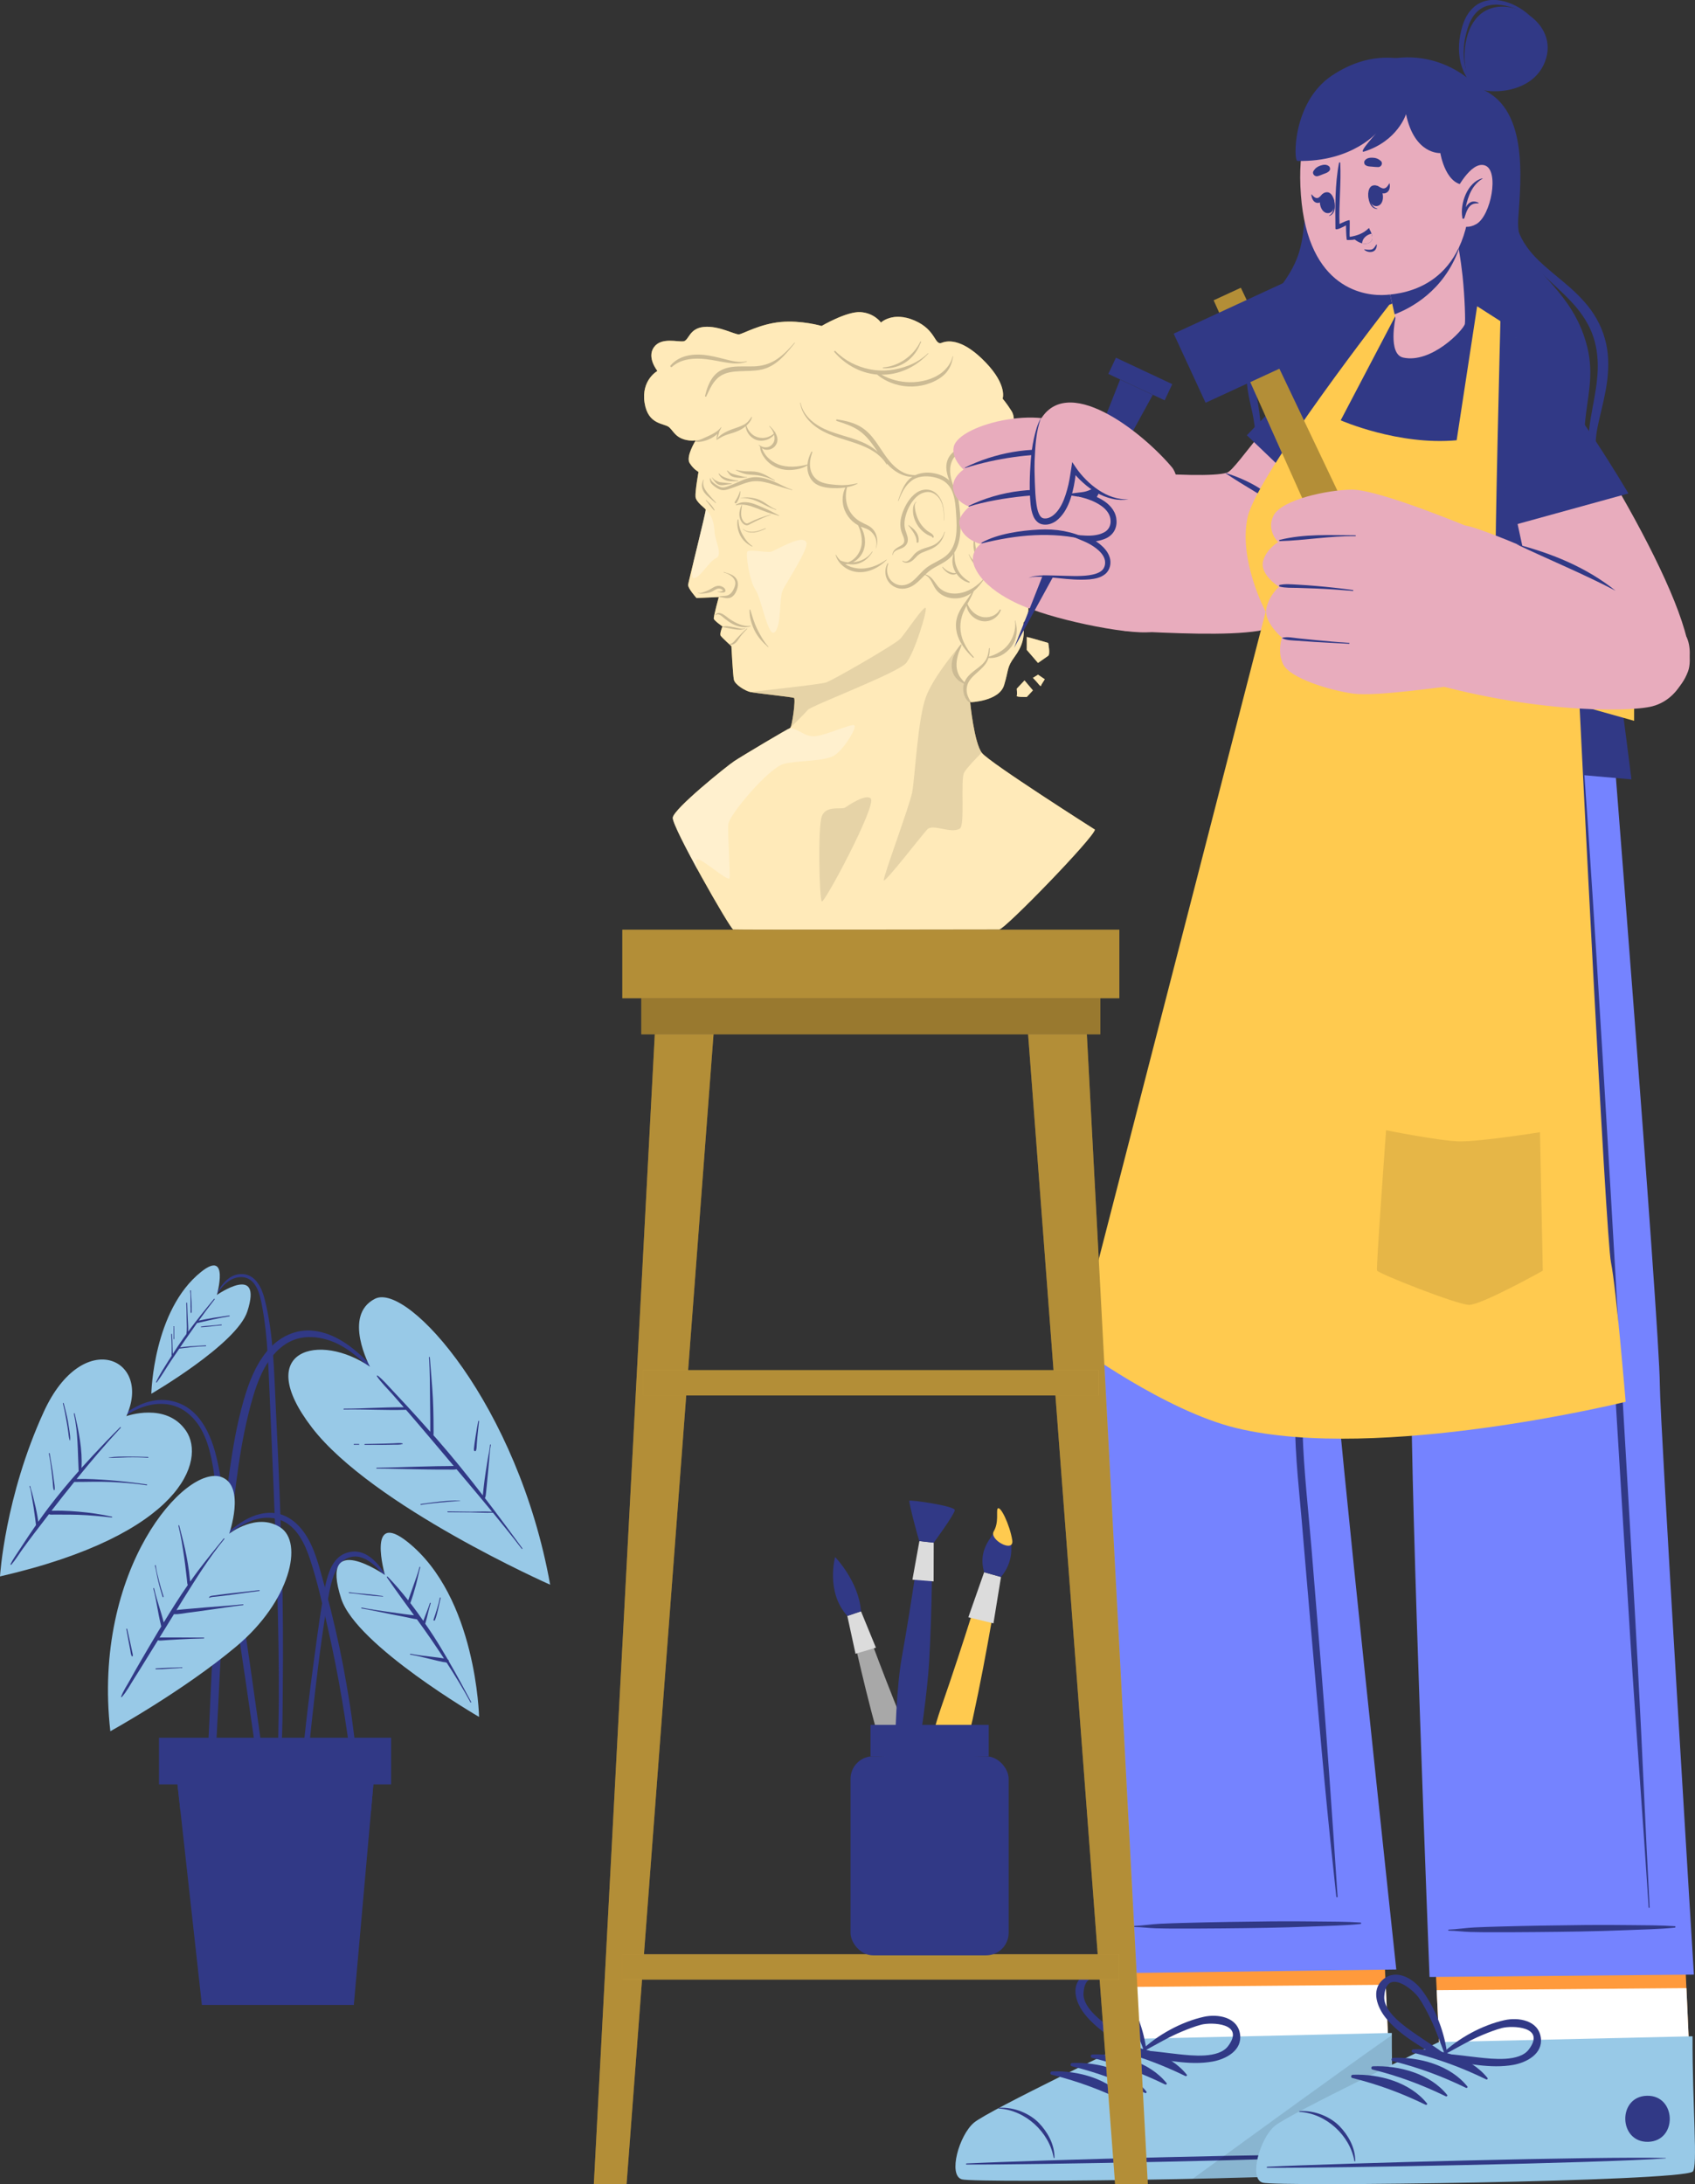 <?xml version="1.0" encoding="UTF-8"?>
<svg xmlns="http://www.w3.org/2000/svg" id="Calque_2" viewBox="0 0 458.26 590.46">
  <rect x="0" y="0" width="458.26" height="590.46" fill="#333333" stroke="none"/>
  <defs>
    <style>.cls-1{opacity:.1;}.cls-2{fill:#e8acbd;}.cls-3,.cls-4{fill:#fff;}.cls-5{fill:#ffca4f;}.cls-6{fill:#ff9a3c;}.cls-7{fill:#98c9e7;}.cls-8{fill:#dcdcdc;}.cls-9{fill:#a8a8a8;}.cls-10{fill:#7583ff;}.cls-11{fill:#313986;}.cls-12{opacity:.2;}.cls-13{opacity:.3;}.cls-14{opacity:.4;}.cls-4{opacity:.6;}</style>
  </defs>
  <g id="Calque_1-2">
    <g>
      <g>
        <g>
          <g>
            <path class="cls-11" d="M26.91,388.14c5.29-5.19,12.14-11.46,20.23-9.22,7.62,2.1,10.53,10.42,11.9,17.34,1.76,8.93,3.13,17.94,4.54,26.93,1.43,9.08,2.77,18.17,4.08,27.26,.74,5.13,1.47,10.26,2.18,15.4,.36,2.57,.71,5.14,1.07,7.7,.35,2.52,.77,5.03,.91,7.58,.04,.81-1.23,.93-1.4,.15-.98-4.28-1.39-8.73-2.02-13.08-.63-4.37-1.26-8.74-1.9-13.11-1.27-8.68-2.58-17.36-3.89-26.04-1.31-8.68-2.66-17.35-4.05-26.02-1.17-7.35-1.73-16.48-8.25-21.33-3.57-2.66-8.14-2.69-12.19-1.14-4.29,1.64-7.71,4.71-11.07,7.74-.11,.1-.26-.06-.15-.16Z"></path>
            <g>
              <path class="cls-7" d="M34.16,382.84s10.82-3.9,16.16,4c5.34,7.9-1.04,27.99-50.32,39.33,0,0,1.29-21.51,11.86-44.55,10.57-23.04,29.39-14.31,22.3,1.22Z"></path>
              <g>
                <path class="cls-11" d="M2.83,422.88c.68-1.4,1.64-2.7,2.48-4,.82-1.27,1.66-2.54,2.5-3.79,.63-.95,1.28-1.88,1.93-2.82-.05-.23-.06-.47-.09-.7-.06-.43-.11-.85-.17-1.28-.12-.92-.26-1.85-.39-2.77-.14-.92-.29-1.84-.46-2.75-.18-.93-.27-2.03-.65-2.9-.06-.14,.2-.21,.22-.05,.06,.55,.29,1.1,.44,1.63,.12,.41,.22,.83,.33,1.25,.24,.93,.47,1.87,.68,2.81,.19,.87,.36,1.74,.51,2.62,.07,.42,.13,.84,.19,1.26,.88-1.25,1.77-2.49,2.7-3.71,2.62-3.45,5.38-6.76,8.25-10-.01-.03-.04-.05-.04-.09-.26-5.18-.13-10.3-1.28-15.4-.03-.14,.18-.21,.21-.07,1.08,4.78,2.15,9.8,1.84,14.73,1.03-1.15,2.07-2.29,3.12-3.42,2.4-2.58,4.84-5.12,7.34-7.61,.1-.1,.26,.05,.16,.15-4.15,4.47-8.1,9.13-11.94,13.87,2.99-.1,6.03,.11,9.01,.33,3.34,.25,6.66,.67,9.98,1.13,.14,.02,.1,.24-.04,.22-3.3-.49-6.63-.75-9.96-.89-3.22-.13-6.41,.01-9.62,0-2.07,2.57-4.13,5.16-6.15,7.78,.14,0,.29,0,.46,0,.75-.01,1.51-.03,2.27-.01,1.5,.03,3,.13,4.49,.26,3.06,.26,6.1,.69,9.1,1.36,.14,.03,.1,.23-.04,.22-3.03-.34-6.06-.63-9.11-.73-1.45-.05-2.91-.05-4.36-.05-.76,0-1.51,0-2.27,0-.45,0-.86,.06-1.24-.11-1.33,1.72-2.65,3.44-3.97,5.17-1.05,1.38-2.08,2.77-3.09,4.17-1.03,1.43-1.97,2.99-3.12,4.33-.08,.1-.23-.02-.18-.13Z"></path>
                <path class="cls-11" d="M29.45,394.03c1.73-.28,3.52-.25,5.27-.26,1.76,0,3.52,.05,5.28,.11,.16,0,.15,.23-.01,.22-1.78-.13-3.56-.16-5.35-.13-1.72,.03-3.45,.19-5.18,.14-.06,0-.06-.08,0-.09Z"></path>
                <path class="cls-11" d="M13.98,398c-.2-1.68-.41-3.37-.77-5.03-.03-.16,.19-.21,.22-.05,.25,1.66,.58,3.3,.82,4.96,.12,.83,.24,1.66,.34,2.49,.09,.76,.27,1.58,.2,2.35-.01,.15-.25,.16-.29,.02-.2-.74-.18-1.58-.26-2.35-.08-.8-.16-1.6-.26-2.4Z"></path>
                <path class="cls-11" d="M17.22,379.35c.43,1.64,.86,3.3,1.16,4.96,.15,.85,.28,1.7,.4,2.55,.11,.81,.26,1.67,.17,2.49,0,.07-.11,.07-.13,0-.24-.76-.28-1.59-.39-2.37-.11-.82-.23-1.64-.38-2.45-.3-1.72-.6-3.42-1.04-5.11-.04-.14,.17-.21,.21-.08Z"></path>
              </g>
            </g>
          </g>
          <g>
            <path class="cls-11" d="M81.39,479.3c.27-3.1,.57-6.2,.9-9.3,.65-6.14,1.4-12.27,2.22-18.38,.82-6.1,1.6-12.21,2.59-18.29,.45-2.79,.91-5.64,1.88-8.3,.83-2.29,2.2-4.36,4.6-5.19,5.8-2,9.71,4.01,12.05,8.26,.07,.13-.11,.22-.19,.11-1.4-2.01-5.28-7.67-9.67-7.41-2.96,.18-5.33,2.27-6.75,9.65-3.54,18.39-6.73,55.7-7.1,58.14-.2,1.29-1.11,1.24-1.12-.15-.02-3.05,.34-6.11,.6-9.14Z"></path>
            <path class="cls-7" d="M104.07,425.81s-5.07-17.89,6.14-8.95c18.65,14.89,19.31,47.29,19.31,47.29,0,0-33.15-19.26-37.27-31.96-6.14-18.92,11.83-6.39,11.83-6.39Z"></path>
            <g>
              <path class="cls-11" d="M97.79,434.6c2.6,.53,5.24,.87,7.87,1.25,1.24,.18,2.49,.35,3.73,.52,.84,.12,1.69,.2,2.54,.3-2.47-3.4-4.96-6.79-7.33-10.26-.09-.13,.12-.27,.22-.16,1.97,2,3.79,4.17,5.54,6.39,.49-1.39,.98-2.77,1.47-4.15,.56-1.6,1.17-3.2,1.58-4.85,.03-.14,.25-.07,.21,.06-.45,1.64-.77,3.31-1.21,4.96-.42,1.59-.91,3.16-1.47,4.7,1.21,1.58,2.38,3.19,3.51,4.82,.57-1.62,1.28-3.18,1.78-4.82,.04-.14,.26-.07,.21,.06-.59,1.82-.91,3.71-1.47,5.53,.76,1.11,1.52,2.22,2.25,3.35,1.34,2.07,2.6,4.18,3.83,6.3,.19,.11,.32,.27,.29,.5,2.09,3.62,4.09,7.3,6.05,11.01,.07,.13-.13,.23-.19,.11-1.97-3.66-4.16-7.23-6.43-10.73,0,0-.02,0-.02,0-.24-.13-.79-.15-1.08-.21-.38-.08-.76-.17-1.14-.25-.86-.19-1.71-.41-2.56-.62-1.68-.42-3.35-.81-5.05-1.11-.14-.02-.08-.24,.06-.21,2.01,.38,4.02,.61,6.05,.84,.96,.11,1.91,.23,2.86,.39,.04,0,.09,.01,.14,.02-1.19-1.81-2.4-3.61-3.62-5.39-1.21-1.75-2.44-3.47-3.69-5.19-1.15-.16-2.29-.46-3.43-.68-1.28-.25-2.57-.5-3.85-.75-2.57-.51-5.12-1.08-7.7-1.51-.14-.02-.08-.24,.06-.21Z"></path>
              <path class="cls-11" d="M117.71,436.36c.15-.47,.3-.95,.45-1.42,.31-.99,.56-1.98,.76-3,.03-.14,.24-.08,.21,.06-.22,1.01-.45,2.02-.68,3.02-.23,.99-.48,2.04-.86,2.98-.1,.23-.45,.14-.38-.12,.14-.51,.34-1.02,.51-1.52Z"></path>
              <path class="cls-11" d="M94.4,430.45c1.51,.23,3.04,.33,4.56,.47,1.53,.13,3.04,.35,4.56,.57,.08,.01,.08,.14,0,.13-1.53-.1-3.04-.22-4.56-.42-1.52-.2-3.03-.42-4.56-.53-.15,0-.13-.24,0-.22Z"></path>
            </g>
          </g>
          <g>
            <path class="cls-11" d="M57,456.65c.59-13.18,1.42-26.33,2.75-39.45,.66-6.54,1.4-13.07,2.32-19.57,.9-6.37,2-12.75,3.77-18.94,1.36-4.74,3.14-9.5,6.31-13.36,3.13-3.8,7.73-6.18,12.74-5.56,5.77,.71,10.41,4.35,14.43,8.29,4.51,4.43,8.63,9.26,12.8,14,1.06,1.2,2.1,2.4,3.14,3.62,.09,.11-.07,.26-.16,.15-4.08-4.69-8.32-9.24-12.75-13.6-4.1-4.02-8.32-8.42-14-10.08-2.63-.77-5.48-.98-8.13-.19-2.14,.64-4.02,1.92-5.56,3.52-3.2,3.32-4.99,7.83-6.27,12.18-3.54,12.11-4.81,24.81-6.13,37.32-1.34,12.71-2.24,25.45-2.88,38.21-.64,12.83-1.14,25.67-2.38,38.46-.15,1.58-.36,3.15-.56,4.72-.13,1.06-1.78,1.06-1.69-.04,1.05-13.22,1.66-26.44,2.25-39.68Z"></path>
            <g>
              <path class="cls-7" d="M100.03,369.49s-7.52-13.92,1.37-18.39c8.89-4.47,38.64,28.75,47.34,77.31,0,0-48.06-21.26-64.38-42.45-16.32-21.19,2.18-25.85,15.67-16.47Z"></path>
              <g>
                <path class="cls-11" d="M92.97,380.81c5.4,.01,10.79-.41,16.19-.37-1.01-1.16-2.02-2.32-3.04-3.48-1.41-1.59-3.03-3.14-4.22-4.91-.08-.11,.09-.27,.19-.19,1.5,1.18,2.78,2.71,4.09,4.1,1.35,1.44,2.7,2.88,4.04,4.33,2.06,2.23,4.09,4.5,6.11,6.78,0-.22,0-.44,0-.65,0-.95,0-1.89,0-2.84-.01-1.83-.04-3.66-.06-5.5-.04-3.71-.03-7.45-.28-11.15,0-.14,.21-.14,.22,0,.26,3.72,.64,7.43,.83,11.16,.09,1.83,.13,3.66,.16,5.5,.01,.95,.03,1.89,.02,2.84,0,.51,.02,1.06-.02,1.59,.31,.36,.64,.7,.95,1.06,4.31,4.93,8.41,10.02,12.4,15.2,0-.29,.04-.58,.07-.86,.06-.57,.12-1.14,.19-1.71,.14-1.24,.31-2.47,.5-3.71,.17-1.16,.36-2.32,.55-3.47,.22-1.3,.54-2.61,.63-3.93,.01-.16,.25-.13,.22,.04-.28,1.29-.33,2.65-.45,3.96-.11,1.19-.22,2.38-.33,3.56-.11,1.19-.21,2.38-.34,3.57-.06,.57-.11,1.14-.17,1.71-.03,.29-.07,.57-.1,.86-.05,.38-.11,.43-.23,.68,.69,.89,1.37,1.78,2.05,2.68,2.73,3.61,5.4,7.25,8.08,10.9,.08,.11-.07,.27-.16,.15-2.53-3.3-5.14-6.55-7.78-9.76-1.98,.08-3.99-.06-5.97-.09-2.08-.03-4.17-.05-6.25-.05-.14,0-.14-.22,0-.22,2.08,.04,4.17,.07,6.25,.08,1.9,0,3.84-.09,5.74,.02-2.32-2.82-4.67-5.63-7.03-8.43-.86-1.02-1.72-2.04-2.58-3.06-.78,.16-1.62,.08-2.41,.08-.95,0-1.89,0-2.84,0-1.78,0-3.55-.05-5.33-.07-3.67-.06-7.34-.18-11.01-.19-.14,0-.14-.22,0-.22,3.67-.05,7.35-.2,11.02-.3,1.78-.04,3.55-.1,5.33-.13,.95-.01,1.89-.02,2.84-.03,.54,0,1.09-.04,1.64-.02-2.02-2.39-4.03-4.79-6.05-7.17-.05-.03-.09-.07-.11-.13-1.97-2.32-3.94-4.65-5.93-6.95-.27-.32-.55-.63-.82-.94-5.6,.17-11.19-.19-16.79-.08-.14,0-.14-.22,0-.22Z"></path>
                <path class="cls-11" d="M95.73,390.36c.44,0,.87,0,1.31,.01,.13,0,.12,.2,0,.2-.44,0-.87,0-1.31,.01-.14,0-.14-.22,0-.22Z"></path>
                <path class="cls-11" d="M98.64,390.38c1.73-.02,3.46-.06,5.19-.11,.87-.02,1.73-.05,2.59-.08,.77-.03,1.66-.15,2.41,.03,.08,.02,.07,.14,0,.16-.75,.23-1.64,.16-2.42,.17-.86,.02-1.73,.03-2.59,.04-1.73,.02-3.46,.02-5.19,.02-.14,0-.14-.22,0-.22Z"></path>
                <path class="cls-11" d="M113.75,406.6c3.52-.49,7.07-.99,10.63-.96,.05,0,.05,.07,0,.08-3.53,.34-7.07,.53-10.57,1.1-.14,.02-.19-.2-.05-.22Z"></path>
                <path class="cls-11" d="M128.19,391.13c.04-.31,.07-.62,.11-.93,.09-.7,.2-1.39,.31-2.08,.21-1.32,.44-2.64,.69-3.95,.02-.12,.23-.09,.22,.04-.17,1.36-.31,2.72-.44,4.08-.06,.67-.11,1.34-.17,2.01-.05,.6,0,1.35-.27,1.9-.1,.21-.41,.12-.47-.07-.09-.33-.02-.66,.02-1Z"></path>
              </g>
            </g>
          </g>
          <g>
            <path class="cls-11" d="M57.47,351.6c1.72-3.2,3.91-7.43,8.2-7.16,3.54,.22,5.14,3.84,5.9,6.83,2.34,9.25,2.51,19,2.96,28.48,.96,20.03,1.83,40.08,1.96,60.14,.04,5.56,.02,11.12-.04,16.68-.05,5.67-.04,11.37-.4,17.03-.03,.54-.83,.52-.83-.02-.03-4.85,.14-9.7,.16-14.55,.02-4.73-.02-9.47-.09-14.2-.15-9.59-.41-19.17-.77-28.75-.35-9.52-.77-19.04-1.17-28.56-.2-4.76-.4-9.52-.62-14.27-.21-4.61-.41-9.22-.93-13.81-.3-2.57-.67-5.14-1.21-7.67-.38-1.8-.93-3.75-2.22-5.14-1.69-1.83-4.26-1.7-6.27-.45-2.08,1.29-3.35,3.42-4.44,5.54-.07,.13-.26,0-.19-.12Z"></path>
            <g>
              <path class="cls-7" d="M58.63,350.08s3.53-12.47-4.27-6.23c-12.99,10.38-13.45,32.94-13.45,32.94,0,0,23.09-13.41,25.96-22.26,4.28-13.18-8.24-4.45-8.24-4.45Z"></path>
              <g>
                <path class="cls-11" d="M45.76,367.54c.21-.34,.44-.68,.66-1.02-.06-.34,0-.73,0-1.06,0-.54,0-1.07,0-1.61-.03-1.05-.06-2.11-.12-3.16,0-.14,.22-.14,.22,0,.05,1.03,.1,2.06,.12,3.1,.01,.52,.04,1.03,.05,1.55,0,.2,.03,.43,.04,.67,.91-1.41,1.84-2.8,2.8-4.17,.28-.4,.57-.78,.86-1.18,.21-1.33,.09-2.73,.07-4.07-.02-1.45-.04-2.9-.09-4.34,0-.14,.22-.14,.22,0,.04,1.51,.12,3.01,.19,4.52,.05,1.07,.15,2.15,.09,3.23,2.23-3.03,4.6-5.96,6.99-8.86,.08-.1,.25,.04,.17,.14-1.48,1.88-2.91,3.8-4.3,5.75,2.72-.63,5.48-1,8.24-1.4,.14-.02,.2,.19,.05,.22-2.92,.44-5.79,1.18-8.68,1.81-.02,0-.04-.01-.06-.01-1.11,1.56-2.2,3.13-3.29,4.69-.44,.64-.87,1.29-1.31,1.93,.04,0,.08-.01,.12-.02,.3-.04,.6-.09,.9-.12,.64-.08,1.28-.13,1.92-.18,1.33-.1,2.67-.17,4-.25,.14,0,.14,.22,0,.22-1.31,.03-2.62,.13-3.92,.27-.69,.07-1.38,.17-2.07,.25-.3,.04-.6,.07-.9,.11-.09,.01-.18,.02-.26,.04-.74,1.09-1.48,2.18-2.22,3.27-1.3,1.93-2.47,3.99-3.86,5.86-.08,.11-.24,.01-.18-.11,.97-2.1,2.31-4.09,3.53-6.06Z"></path>
                <path class="cls-11" d="M51.52,353.46c0-.49-.01-.97,0-1.46,0-1.01,.02-2.05-.12-3.05-.02-.16,.22-.19,.22-.02,0,1.01,.11,2.02,.16,3.03,.02,.5,.03,1.01,.03,1.51,0,.23,0,.47,0,.7,0,.24,.03,.5-.05,.72-.04,.09-.16,.09-.19,0-.07-.21-.03-.45-.03-.67,0-.25,0-.5,0-.76Z"></path>
                <path class="cls-11" d="M54.37,358.62c.86-.15,1.74-.19,2.61-.26,.95-.08,1.9-.16,2.85-.29,.16-.02,.19,.21,.02,.22-1.82,.12-3.64,.44-5.46,.51-.1,0-.12-.16-.02-.18Z"></path>
              </g>
            </g>
            <path class="cls-11" d="M47.12,358.69c-.07,.09-.02,.37-.02,.48v.4c0,.29,0,.58,0,.87,0,.29,0,.58,0,.87,0,.23,.06,.55-.04,.76-.02,.03-.07,.03-.09,0-.06-.11-.04-.24-.04-.36,0-.13,0-.27,0-.4,0-.29,0-.58,0-.87,0-.29,0-.58,0-.87v-.4c0-.12,.05-.38-.02-.48-.14-.2,.34-.2,.19,0Z"></path>
          </g>
          <g>
            <path class="cls-11" d="M56.93,418.12c4.86-3.65,9.22-8.89,15.75-9.14,5.39-.21,9.17,3.85,11.33,8.37,1.14,2.38,1.92,4.91,2.64,7.45,.97,3.41,1.89,6.84,2.75,10.28,1.69,6.77,3.15,13.61,4.32,20.49,.66,3.84,1.27,7.68,1.75,11.55,.49,3.89,1.13,7.89,1.13,11.82,0,.68-1.07,.82-1.21,.13-.66-3.23-.93-6.56-1.41-9.83-.48-3.28-.98-6.56-1.53-9.83-1.11-6.54-2.39-13.06-3.87-19.53-1.39-6.11-2.76-12.31-4.73-18.27-1.41-4.26-3.68-9.24-8.29-10.78-7.01-2.33-13.37,3.6-18.5,7.45-.11,.09-.27-.08-.15-.16Z"></path>
            <g>
              <path class="cls-7" d="M61.96,414.63s4.48-12.78-2-15.29c-9.7-3.76-35.1,24.85-30.13,68.68,0,0,19.62-10.81,34.11-22.97,14.49-12.16,18.2-28.05,11.82-32.15-6.38-4.11-13.8,1.73-13.8,1.73Z"></path>
              <g>
                <path class="cls-11" d="M32.76,458.63c.57-1.54,1.57-2.98,2.36-4.42,.83-1.5,1.67-3,2.53-4.48,1.69-2.88,3.36-5.78,5.09-8.64,.28-.46,.57-.92,.85-1.38-.04-.17-.07-.34-.11-.51-.1-.42-.19-.85-.29-1.27-.22-.95-.38-1.91-.56-2.87-.35-1.88-.68-3.78-1.18-5.62-.04-.14,.19-.18,.22-.04,.4,1.87,.99,3.72,1.55,5.55,.27,.9,.56,1.8,.8,2.72,.08,.31,.16,.63,.25,.94,2.09-3.42,4.21-6.82,6.5-10.11-.19-.43-.17-.91-.23-1.41-.07-.64-.15-1.28-.22-1.92-.17-1.44-.34-2.88-.55-4.32-.42-2.82-.84-5.63-1.54-8.4-.04-.14,.18-.18,.22-.04,.7,2.76,1.46,5.52,1.98,8.32,.26,1.37,.5,2.75,.68,4.13,.09,.69,.17,1.39,.24,2.08,.02,.2,.05,.42,.08,.63,.7-.99,1.41-1.99,2.14-2.96,2.24-2.95,4.56-5.83,6.91-8.69,.09-.11,.27,.02,.18,.13-4.12,5.03-7.59,10.61-11.04,16.12-.64,1.03-1.27,2.07-1.91,3.1,.21-.03,.43-.05,.63-.08,.82-.1,1.65-.16,2.47-.23,1.65-.15,3.3-.3,4.96-.43,3.31-.26,6.62-.47,9.92-.82,.14-.02,.18,.2,.04,.22-3.34,.38-6.67,.92-10,1.39-1.64,.23-3.28,.45-4.92,.66-1.13,.14-2.55,.48-3.78,.39-1.3,2.11-2.6,4.22-3.9,6.33,.29-.04,.59-.03,.88-.03,.55,0,1.1,0,1.65,0,1.02,0,2.05,0,3.07,0,2.13,0,4.26,.04,6.39,.04,.14,0,.12,.22-.02,.22-2.16,.03-4.31,.14-6.46,.25-1.02,.05-2.04,.11-3.06,.18-.51,.04-1.02,.08-1.53,.11-.45,.03-.93,.11-1.35-.05-1.1,1.8-2.22,3.59-3.32,5.38-1.02,1.66-2.04,3.31-3.09,4.95-1.05,1.64-2.03,3.54-3.33,5-.09,.1-.27,.03-.22-.11Z"></path>
                <path class="cls-11" d="M42.11,423.2c.16,1.4,.53,2.8,.88,4.17,.36,1.42,.77,2.83,1.23,4.22,.06,.19-.2,.28-.26,.08-.44-1.38-.83-2.77-1.17-4.18-.34-1.41-.56-2.84-.9-4.25-.03-.14,.2-.18,.22-.04Z"></path>
                <path class="cls-11" d="M56.53,431.76c.31-.31,.65-.34,1.07-.4,.62-.09,1.24-.17,1.85-.25,1.15-.16,2.3-.28,3.45-.42,2.39-.28,4.79-.51,7.18-.81,.14-.02,.18,.2,.04,.22-2.26,.28-4.5,.62-6.75,.91-1.1,.14-2.21,.3-3.31,.43-.53,.06-1.06,.12-1.59,.18-.59,.07-1.28,.05-1.82,.31-.11,.05-.18-.09-.11-.17Z"></path>
                <path class="cls-11" d="M42.15,451.04c1.13-.1,2.27-.13,3.4-.17,.57-.02,1.14-.04,1.71-.05,.27,0,.55-.02,.82-.03,.35-.01,.73,.02,1.07-.06,.16-.04,.17,.25,0,.22-.32-.05-.68,.01-1,.03-.3,.02-.59,.04-.89,.05-.57,.03-1.14,.07-1.71,.1-1.13,.07-2.27,.14-3.4,.14-.14,0-.15-.23,0-.24Z"></path>
                <path class="cls-11" d="M35.23,446.13c-.13-.64-.25-1.28-.37-1.93-.23-1.26-.46-2.53-.7-3.79-.03-.14,.19-.18,.22-.04,.28,1.23,.56,2.46,.83,3.69,.14,.62,.28,1.23,.4,1.85,.06,.28,.12,.57,.18,.85,.06,.3,.16,.6,.1,.91-.02,.1-.17,.19-.24,.08-.3-.45-.32-1.1-.42-1.62Z"></path>
              </g>
            </g>
          </g>
        </g>
        <g>
          <g>
            <polygon class="cls-11" points="101.67 474.02 100.31 489.56 95.66 542.02 54.58 542.02 48.78 489.56 47.06 474.02 101.67 474.02"></polygon>
            <polygon class="cls-11" points="101.67 474.02 100.31 489.56 48.78 489.56 47.06 474.02 101.67 474.02"></polygon>
          </g>
          <rect class="cls-11" x="42.99" y="469.78" width="62.75" height="12.61"></rect>
        </g>
      </g>
      <g>
        <path class="cls-5" d="M295.99,224.26s-28.35-18.01-30.49-20.68c-2.14-2.67-3.21-13.73-3.21-13.73,0,0,7.85-.22,9.18-4.64,1.34-4.41,.67-4.68,2.81-7.62,2.14-2.94,2.81-5.22,2.41-9.23,0,0,3.61-3.61-.94-9.63,0,0-1.34-2.81-2.41-7.89-1.07-5.08,8.51-6.29,5.8-13.37,0,0,3.7-4.28-.58-8.83,0,0,0-5.62-2.67-9.36-2.67-3.74-1.07-6.02-2.41-8.16-1.34-2.14-2.41-3.34-2.41-3.34,0,0,1.34-3.61-4.55-9.76-5.88-6.15-9.9-6.15-11.9-5.35s-1.47-3.48-7.36-6.02c-5.88-2.54-9.09,.54-9.09,.54,0,0-1.74-2.54-5.48-2.81-3.74-.27-10.56,3.74-10.56,3.74,0,0-5.48-1.6-11.1-1.07-5.62,.54-10.16,3.21-11.23,3.34-1.07,.13-5.48-2.41-9.5-2.01-4.01,.4-4.01,3.61-5.48,3.88-1.47,.27-6.02-1.2-8.02,1.6-2.01,2.81,.94,6.42,.94,6.42,0,0-4.41,2.41-3.48,8.56,.94,6.15,5.35,5.48,6.69,6.69,1.34,1.2,2.01,3.74,7.09,3.61,0,0-2.67,4.28-1.6,6.02,1.07,1.74,2.41,2.41,2.41,2.41,0,0-.94,5.27-.81,6.74,.13,1.47,2.63,3.07,2.77,3.47s-4.64,19.35-4.77,20.28c-.13,.94,2.27,3.61,2.27,3.61l6.02-.27s-1.47,5.35-1.34,5.88c.13,.54,2.34,2.07,2.34,2.07,0,0-.87,2.01-.47,2.54,.4,.54,2.88,2.81,2.88,2.81,0,0,.4,7.69,.67,9.03,.27,1.34,3.01,3.01,4.41,3.34s11.3,1.34,11.84,1.6c.53,.27-.54,8.02-1.07,8.16-.53,.13-13.11,7.62-15.11,8.96-2.01,1.34-16.32,12.84-16.58,15.25-.27,2.41,15.51,30.09,16.32,30.22,.8,.13,70.48,0,71.95,0s25.77-25.01,25.85-27.01Z"></path>
        <path class="cls-4" d="M295.99,224.26s-28.35-18.01-30.49-20.68c-2.14-2.67-3.21-13.73-3.21-13.73,0,0,7.85-.22,9.18-4.64,1.34-4.41,.67-4.68,2.81-7.62,2.14-2.94,2.81-5.22,2.41-9.23,0,0,3.61-3.61-.94-9.63,0,0-1.34-2.81-2.41-7.89-1.07-5.08,8.51-6.29,5.8-13.37,0,0,3.7-4.28-.58-8.83,0,0,0-5.62-2.67-9.36-2.67-3.74-1.07-6.02-2.41-8.16-1.34-2.14-2.41-3.34-2.41-3.34,0,0,1.34-3.61-4.55-9.76-5.88-6.15-9.9-6.15-11.9-5.35s-1.47-3.48-7.36-6.02c-5.88-2.54-9.09,.54-9.09,.54,0,0-1.74-2.54-5.48-2.81-3.74-.27-10.56,3.74-10.56,3.74,0,0-5.48-1.6-11.1-1.07-5.62,.54-10.16,3.21-11.23,3.34-1.07,.13-5.48-2.41-9.5-2.01-4.01,.4-4.01,3.61-5.48,3.88-1.47,.27-6.02-1.2-8.02,1.6-2.01,2.81,.94,6.42,.94,6.42,0,0-4.41,2.41-3.48,8.56,.94,6.15,5.35,5.48,6.69,6.69,1.34,1.2,2.01,3.74,7.09,3.61,0,0-2.67,4.28-1.6,6.02,1.07,1.74,2.41,2.41,2.41,2.41,0,0-.94,5.27-.81,6.74,.13,1.47,2.63,3.07,2.77,3.47s-4.64,19.35-4.77,20.28c-.13,.94,2.27,3.61,2.27,3.61l6.02-.27s-1.47,5.35-1.34,5.88c.13,.54,2.34,2.07,2.34,2.07,0,0-.87,2.01-.47,2.54,.4,.54,2.88,2.81,2.88,2.81,0,0,.4,7.69,.67,9.03,.27,1.34,3.01,3.01,4.41,3.34s11.3,1.34,11.84,1.6c.53,.27-.54,8.02-1.07,8.16-.53,.13-13.11,7.62-15.11,8.96-2.01,1.34-16.32,12.84-16.58,15.25-.27,2.41,15.51,30.09,16.32,30.22,.8,.13,70.48,0,71.95,0s25.77-25.01,25.85-27.01Z"></path>
        <g class="cls-12">
          <path d="M194.33,161.3c.87-.33,1.88-.01,2.71-.49,.7-.4,1.16-1.11,1.45-1.85,.18-.46,.36-.97,.31-1.47-.04-.45-.25-.86-.53-1.21-.64-.78-1.62-1.27-2.57-1.52-.08-.02-.04-.15,.04-.12,1.05,.4,2.18,.57,3,1.42,.82,.84,.91,1.92,.6,3.01-.26,.91-.76,1.91-1.62,2.39-1.08,.6-2.25-.05-3.37-.06-.06,0-.06-.08-.01-.1Z"></path>
          <path d="M188.66,160.16c.5,.33,1.03,.09,1.54-.08,.51-.17,1.02-.36,1.49-.6,.81-.41,1.53-1.04,2.47-1.11,.69-.05,1.75,.36,1.95,1.11,.29,1.08-1.58,.61-2.03,.55-.09-.01-.07-.15,.02-.12,.29,.08,.57,.04,.85-.04,.13-.04,.49-.11,.51-.22,.02-.1-.25-.27-.33-.32-.15-.1-.32-.17-.49-.2-.76-.15-1.41,.42-2.04,.75-.68,.36-1.42,.47-2.17,.55-.58,.06-1.31,.19-1.79-.22-.02-.01,0-.04,.02-.03Z"></path>
          <path d="M192.12,129.37c.07,.65,.82,1.23,1.33,1.56,.59,.4,1.29,.87,2.04,.85,.79-.03,1.59-.42,2.32-.7,.8-.31,1.58-.67,2.36-1.02,1.42-.65,2.86-1.12,4.44-1.06,1.57,.07,3.06,.53,4.5,1.13,1.7,.7,3.29,1.71,5.05,2.24,.08,.02,.04,.14-.04,.12-1.69-.44-3.33-.94-4.99-1.49-1.58-.52-3.24-.96-4.92-.92-1.74,.04-3.33,.74-4.93,1.34-.82,.3-1.63,.61-2.46,.87-.73,.23-1.48,.33-2.21,.04-.68-.27-1.34-.73-1.89-1.21-.58-.5-.79-.98-.78-1.73,0-.1,.17-.12,.18-.02Z"></path>
          <path d="M199.02,127.01c.92,.26,1.82,.39,2.77,.41,.95,.01,1.93-.01,2.87,.17,1.74,.34,3.3,1.4,4.82,2.25,.07,.04,0,.14-.07,.11-1.71-.84-3.45-1.38-5.35-1.55-.92-.08-1.85-.06-2.74-.32-.81-.23-1.61-.55-2.35-.97-.05-.03-.01-.11,.04-.09Z"></path>
          <path d="M196.69,127.21c.35,.32,.65,.61,1.1,.78,.4,.15,.79,.29,1.21,.39,.46,.11,.9,.24,1.36,.33,.49,.1,1.04,.29,1.54,.26,.08,0,.08,.13,0,.13-.53-.03-1.08,.11-1.62,.1-.54-.01-1.1-.05-1.63-.17-.47-.11-.94-.25-1.28-.61-.31-.33-.59-.73-.81-1.12-.04-.07,.06-.14,.12-.08Z"></path>
          <path d="M194.44,128.04c.55,.66,1.34,1,2.14,1.25,.98,.31,1.96,.54,2.99,.66,.08,0,.08,.13,0,.13-1.09-.03-2.24,.16-3.29-.22-.85-.3-1.57-.91-1.97-1.73-.04-.08,.07-.17,.13-.1Z"></path>
          <path d="M192.53,129.08c.3,.3,.61,.63,.99,.82,.39,.19,.74,.38,1.17,.46,.49,.09,1.02,.1,1.52,.17,.53,.07,1.05,.15,1.59,.18,.08,0,.08,.12,0,.13-.6,.05-1.18,.15-1.77,.25-.54,.09-1.14,.16-1.67-.04-.88-.33-1.37-1.19-1.88-1.92-.03-.04,.03-.07,.06-.04Z"></path>
          <path d="M190.09,129.72c.02-.08,.13-.04,.12,.04-.12,.64-.15,1.28,.08,1.9,.2,.52,.53,1,.86,1.44,.74,.97,1.6,1.84,2.4,2.77,.06,.07-.03,.15-.1,.1-.55-.46-1.09-.93-1.63-1.41-.48-.43-.98-.84-1.36-1.36-.36-.49-.6-1.02-.67-1.62-.08-.64,.11-1.24,.3-1.84Z"></path>
          <path d="M190.92,135.2c.44,.39,.86,.79,1.25,1.22,.39,.43,.71,.91,1.01,1.41,.06,.1-.09,.21-.17,.12-.36-.44-.74-.87-1.09-1.33-.35-.46-.71-.91-1.09-1.34-.05-.06,.03-.14,.09-.09Z"></path>
          <path d="M198.95,136.47c1.74-1.15,3.74-.73,5.57,0,1.02,.41,2.03,.85,3.03,1.3,1.05,.47,2.03,1.07,3.07,1.57,.06,.03,.02,.14-.05,.11-1-.34-2.04-.56-3.04-.92-.98-.35-1.95-.74-2.92-1.12-1.73-.67-3.75-1.34-5.61-.81-.08,.02-.11-.09-.05-.13Z"></path>
          <path d="M198.67,135.67c.29-.44,.57-.9,.8-1.37,.23-.48,.42-.98,.6-1.48,.02-.06,.13-.05,.12,.02-.05,1.1-.44,2.21-1.06,3.12-.2,.29-.67,0-.47-.29Z"></path>
          <path d="M200.21,134.61c1.66-.28,3.47-.13,5.04,.5,1.64,.66,2.91,2.01,4.57,2.6,.08,.03,.04,.15-.04,.12-1.56-.51-2.95-1.27-4.41-2-1.65-.83-3.3-1.27-5.16-1.19-.02,0-.03-.03,0-.04Z"></path>
          <path d="M200.49,136.56c.03-.06,.13-.06,.12,.02-.14,1.02-.37,2.12-.15,3.14,.1,.47,.3,.92,.61,1.28,.14,.16,.31,.31,.49,.42,.33,.19,.57,.09,.89-.07,1.91-.99,3.89-1.71,5.96-2.26,.05-.01,.07,.06,.02,.08-1.25,.43-2.45,.95-3.64,1.51-.58,.27-1.15,.55-1.71,.85-.41,.21-.86,.57-1.35,.47-.91-.19-1.52-1.2-1.73-2.04-.29-1.17,.03-2.32,.48-3.4Z"></path>
          <path d="M199.41,140.55c0-.16,.25-.15,.25,0,.03,1.37,.4,2.73,1.06,3.93,.67,1.2,1.49,2.34,2.65,3.11,.1,.06,0,.2-.09,.15-1.29-.66-2.45-1.64-3.13-2.95-.67-1.31-.95-2.79-.74-4.25Z"></path>
          <path d="M201,143.04c.7,.65,1.85,.79,2.76,.71,1.1-.1,2.14-.52,3.16-.94,.09-.04,.17,.1,.08,.14-1.05,.45-2.13,.93-3.29,1.01-.49,.03-1,0-1.47-.12-.48-.14-.92-.41-1.32-.7-.07-.05,.01-.16,.08-.1Z"></path>
          <path d="M202.66,164.85c0-.11,.16-.13,.19-.02,.54,1.81,1.04,3.56,1.88,5.26,.83,1.68,1.76,3.34,3.01,4.74,.06,.06-.03,.14-.09,.09-1.48-1.28-2.81-2.74-3.67-4.51-.82-1.68-1.4-3.67-1.32-5.56Z"></path>
          <path d="M193.41,166.2c1.08-1.42,2.99,.59,3.94,1.21,1.63,1.06,3.54,2.02,5.54,1.81,.07,0,.08,.11,.01,.12-1.66,.45-3.3,.15-4.81-.64-.78-.41-1.5-.93-2.19-1.48-.59-.47-1.56-1.58-2.39-.94-.06,.04-.16-.02-.11-.09Z"></path>
          <path d="M197.29,174.13c.5-.08,.91-.43,1.24-.79,.35-.39,.69-.8,1.06-1.17,.76-.77,1.48-1.57,2.33-2.25,.06-.05,.14,.03,.09,.09-.82,.85-1.65,1.69-2.28,2.7-.54,.85-1.31,1.81-2.44,1.55-.06-.01-.06-.11,0-.12Z"></path>
          <path d="M195.3,169.42c.97-.27,2.01-.07,2.97,.13,.5,.1,1.01,.21,1.51,.3,.54,.1,1.12,.26,1.64-.02,.07-.04,.13,.08,.06,.11-.92,.4-1.96,.32-2.93,.17-1.09-.17-2.17-.39-3.26-.58-.06-.01-.05-.1,0-.12Z"></path>
          <path d="M242.7,148c.44-.25,.93-.48,1.32-.81,.48-.4,.54-.96,.4-1.54-.14-.57-.41-1.1-.61-1.65-.2-.55-.32-1.12-.37-1.71-.1-1.18,.12-2.37,.5-3.49,.72-2.09,1.99-4.34,3.86-5.61,1.81-1.23,4.09-1.13,5.61,.49,1.8,1.92,1.88,4.56,1.86,7.05,0,.03-.05,.03-.05,0-.04-2.18-.08-4.71-1.64-6.42-.65-.71-1.53-1.25-2.5-1.3-1.1-.06-2.2,.39-3.03,1.08-1.58,1.3-2.67,3.41-3.2,5.35-.29,1.04-.42,2.16-.23,3.23,.18,1.03,.74,1.97,.82,3.03,.08,1.04-.43,1.84-1.32,2.35-.9,.51-2.59,.65-2.7,1.93,0,.08-.13,.08-.13,0,0-.89,.68-1.56,1.4-1.97Z"></path>
          <path d="M247.65,135.67c.07-.06,.15,.05,.07,.1-.53,.33-.41,1.14-.35,1.65,.05,.46,.15,.9,.27,1.35,.26,.93,.6,1.81,1.13,2.63,.51,.79,1.15,1.5,1.89,2.08,.57,.45,1.66,.82,1.79,1.63,.03,.22-.28,.39-.39,.15-.13-.28-.47-.33-.73-.43-.22-.09-.44-.2-.65-.32-.45-.26-.88-.57-1.27-.92-.77-.69-1.39-1.55-1.84-2.48-.45-.93-.72-1.91-.74-2.94-.02-.91,.08-1.89,.82-2.5Z"></path>
          <path d="M245.68,141.97c.18,.16,.38,.28,.57,.43,.18,.15,.37,.29,.55,.44,.37,.3,.66,.64,.93,1.04,.52,.76,.73,1.68,.6,2.6-.05,.33-.56,.34-.53-.01,.06-.82-.3-1.63-.71-2.32-.21-.36-.46-.71-.7-1.05-.24-.35-.51-.73-.8-1.03-.06-.06,.03-.14,.09-.09Z"></path>
          <path d="M244.08,151.58c1.28,.86,2.3-.8,3-1.62,.77-.9,1.8-1.4,2.92-1.76,1.14-.36,2.32-.64,3.29-1.39,.95-.74,1.74-1.84,2.04-3,.02-.08,.14-.04,.12,.04-.3,1.24-.81,2.31-1.71,3.22-.98,.98-2.18,1.45-3.45,1.93-.66,.25-1.33,.5-1.9,.93-.56,.42-.98,.99-1.5,1.45-.77,.68-2.06,1.16-2.9,.34-.07-.06,.02-.18,.1-.13Z"></path>
          <path d="M216.44,108.89c.79,3.9,4.35,6.34,7.85,7.67,3.86,1.47,8.06,2.1,11.55,4.44,.52,.35,1,.73,1.45,1.14-1.45-2.1-2.88-4.23-5-5.7-1.82-1.26-3.99-1.98-6.09-2.63-.22-.07-.18-.46,.07-.42,1.9,.27,3.67,.66,5.42,1.46,1.67,.77,3.04,1.96,4.19,3.37,2.27,2.78,3.74,6.12,6.6,8.4,.8,.63,1.68,1.17,2.65,1.49,.78,.25,1.55,.33,2.34,.35,1.3-.6,2.79-.79,4.2-.64,1.81,.19,3.64,.83,4.99,2.06-.91-2.22-1.32-4.66,.19-6.74,.92-1.26,2.34-1.96,3.91-1.98,1.71-.03,3.18,.72,4.58,1.61,.07,.04,0,.15-.07,.11-2.46-1.34-5.96-1.58-7.57,1.13-1.27,2.14-.89,4.7-.09,6.96,1.19,1.74,1.54,3.9,1.76,5.96,.27,2.41,.45,4.89,.23,7.31-.16,1.82-.6,3.65-1.61,5.19,.09,.72,.07,1.45,.17,2.18,.11,.79,.37,1.55,.71,2.27,.7,1.46,1.86,2.57,3.25,3.36,.16,.09,.04,.32-.13,.28-1.4-.32-2.6-1.27-3.41-2.45-.53,.46-1.41,.28-1.99,0-.76-.38-1.41-1.01-1.84-1.74-.04-.07,.06-.15,.12-.09,.49,.57,1.09,1.03,1.78,1.32,.54,.23,1.2,.5,1.79,.3-.1-.15-.19-.3-.27-.46-.4-.75-.62-1.57-.68-2.42-.05-.74,.14-1.47,.24-2.19-.09,.12-.18,.25-.27,.37-1.44,1.72-3.6,2.51-5.45,3.67-.67,.42-1.26,.93-1.81,1.47,1.59,.37,2.3,1.83,3.23,3.03,.94,1.23,2.37,1.94,3.91,2.1,2.04,.22,4.04-.43,5.77-1.52,.01-.02,.03-.04,.06-.04,1.03-.66,1.96-1.48,2.74-2.36,.06-.06,.16,.02,.12,.09-.79,1.17-1.7,2.32-2.79,3.24-.04,.1-.08,.19-.11,.28-.24,.6-.53,1.17-.83,1.74-.24,.46-.49,.92-.73,1.38,.65,1.68,2.07,3.07,3.83,3.51,1.82,.46,3.94-.24,4.88-1.92,.09-.16,.38-.04,.31,.14-.85,2.14-3.1,3.41-5.37,2.88-1.14-.27-2.17-.94-2.91-1.85-.56-.68-.87-1.45-1-2.26-.32,.61-.62,1.23-.89,1.86-1.08,2.57-1.02,5.45,.13,7.99,.68,1.5,1.56,2.82,2.7,4,.13,.13-.07,.33-.21,.2-1.96-1.82-3.79-4.18-4.38-6.84-.29-1.33-.3-2.7,.08-4.01,.38-1.33,1.09-2.5,1.86-3.63,.45-.66,.94-1.28,1.37-1.94,.23-.34,.45-.68,.66-1.03,0-.02,.02-.04,.03-.05-.83,.61-1.76,1.07-2.8,1.3-2.48,.55-5.29-.15-6.83-2.26-.92-1.26-1.37-3.3-2.97-3.9-.87,.86-1.69,1.77-2.67,2.51-1.84,1.38-4.28,1.73-6.21,.3-1.84-1.35-2.34-3.96-1.22-5.93,.06-.11,.25-.03,.2,.09-.77,1.87-.18,4.13,1.57,5.22,1.66,1.04,3.59,.67,5.03-.54,1.39-1.16,2.44-2.67,3.91-3.74,1.6-1.17,3.54-1.82,5.08-3.08,3.22-2.64,3-7.42,2.76-11.17-.13-2.05-.27-4.22-1.04-6.16-.77-1.95-2.28-3.2-4.29-3.76-2.1-.6-4.68-.64-6.54,.65-1.89,1.3-2.91,3.49-3.72,5.57-.03,.07-.15,.04-.12-.04,.7-1.98,1.35-4.05,2.83-5.62,.31-.33,.66-.6,1.03-.84-1.12,.05-2.26-.3-3.25-.76-1.45-.68-2.69-1.73-3.75-2.92,.05,.09,.1,.18,.14,.28,.03,.07-.07,.13-.11,.06-2.04-3.46-6.14-5.06-9.79-6.21-3.84-1.21-7.96-2.33-10.88-5.29-1.39-1.41-2.43-3.16-2.69-5.14,0-.07,.09-.1,.11-.03Z"></path>
          <path d="M257.95,177.16c.42-.99,1.05-2.14,1.81-2.91,.1-.1,.26,.01,.22,.14-.28,.95-.78,1.82-1.02,2.8-.23,.95-.41,1.9-.35,2.88,.05,.9,.29,1.79,.72,2.58,.24,.43,.55,.79,.85,1.17,.17,.22,.39,.41,.58,.61,.27-.67,.68-1.3,1.19-1.83,.99-1.04,2.23-1.79,3.3-2.73,.55-.48,1.04-1.02,1.39-1.67,.48-.9,.61-1.91,.75-2.91,.02-.14,.22-.14,.22,0-.02,.77-.09,1.52-.27,2.24,1.94-.57,3.93-1.61,5.19-3.21,.67-.85,1.22-1.87,1.54-2.9,.35-1.12,.56-2.43,.32-3.59-.02-.08,.1-.11,.12-.03,.29,1.21,.51,2.35,.31,3.6-.2,1.29-.63,2.49-1.45,3.53-1.49,1.9-3.68,3.15-6.13,2.94-.17,.56-.42,1.1-.78,1.6-.77,1.07-1.8,1.91-2.77,2.79-.98,.88-1.91,1.88-2.23,3.19-.17,.7-.15,1.42,.01,2.12,.08,.35,.21,.67,.36,.99,.08,.18,.16,.35,.25,.52l.14,.25c.06,.07,.09,.16,.09,.25,0,0,0,0,0-.01,.01,0,.02-.01,.04-.02,.04-.02,.08,0,.11,.02,.07,.06,.08,.09,.08,.18,0,.09-.08,.14-.16,.15-.53,.05-1.12-.82-1.35-1.22-.36-.66-.56-1.4-.61-2.15-.04-.59,.04-1.16,.2-1.71-.31-.12-.61-.33-.88-.48-.45-.25-.87-.63-1.22-1.02-.74-.82-1.1-1.87-1.18-2.97-.08-1.09,.16-2.21,.59-3.21Z"></path>
          <path d="M187.58,119.01c.77,.16,1.54-.06,2.25-.37,.61-.27,1.22-.53,1.82-.82,1.16-.55,2.48-1.22,3.25-2.29,.04-.05,.14-.02,.11,.05-.15,.35-.32,.68-.51,.99-.05,.17-.09,.35-.14,.52-.06,.2-.14,.4-.2,.61-.06,.2-.12,.41-.18,.61-.03,.12-.07,.23-.1,.34,.49-.76,1.25-1.27,2.04-1.7,.88-.48,1.78-.84,2.73-1.15,.87-.29,1.76-.61,2.56-1.05,.88-.49,1.43-1.19,1.95-2.03,.03-.05,.13-.03,.12,.03-.12,.83-.67,1.52-1.25,2.09-.08,.07-.16,.14-.23,.21,.48,1.5,1.53,2.71,3.09,3.17,.77,.22,1.57,.24,2.35,.04,.38-.1,.75-.25,1.1-.44,.27-.14,.6-.34,.84-.59-.23-.76-.61-1.4-1.19-1.97-.06-.06,.03-.14,.09-.09,.5,.44,1.01,1,1.41,1.61,.03-.05,.12-.04,.11,.03,0,.03-.02,.07-.03,.1,.44,.72,.72,1.52,.59,2.34-.23,1.53-1.71,2.56-3.21,2.31-.34-.05-.66-.19-.95-.38,.13,.34,.26,.67,.44,.99,.3,.51,.65,1.01,1.06,1.43,.8,.83,1.82,1.51,2.89,1.93,2.5,.97,5.35,.71,7.91,.04,.11-1.21,.51-2.41,1.08-3.45,.07-.12,.27-.03,.23,.1-.53,1.64-.89,3.31-.39,5.02,.41,1.39,1.41,2.52,2.75,3.06,1.44,.59,3.13,.71,4.67,.82,1.72,.13,3.45-.07,5.13-.47,.07-.02,.11,.08,.05,.12-.89,.47-1.84,.75-2.82,.93-.72,2.84-.21,5.88,1.91,8.02,1.03,1.04,2.21,1.6,3.51,2.21,1.11,.52,1.99,1.37,2.42,2.54,.44,1.21,.47,2.54-.02,3.74-.01,.03-.06,.02-.05-.01,.42-1.26,.2-2.64-.59-3.71-.37-.51-.8-.96-1.35-1.27-.66-.37-1.39-.56-2.09-.85,.04,.08,.09,.16,.12,.23,.32,.6,.58,1.25,.75,1.91,.34,1.32,.36,2.75-.06,4.05-.46,1.45-1.57,2.76-2.95,3.46,2.06-.17,4.06-1.16,5.19-2.91,.04-.07,.15,0,.11,.07-.9,1.49-2.14,2.66-3.84,3.18-.9,.28-1.85,.29-2.78,.11-.25,.04-.51,.07-.77,.07,1.01,.61,2.17,.99,3.38,1.12,2.78,.3,5.51-.79,7.75-2.36,.06-.04,.12,.05,.07,.1-2.12,2.1-5.09,3.6-8.14,3.22-2.52-.32-4.99-2.12-5.66-4.64-.01-.05,.06-.08,.09-.03,.32,.6,.73,1.11,1.2,1.57,.66,.28,1.37,.45,2.1,.51,1.68-.65,2.9-2.1,3.44-3.85,.35-1.14,.33-2.39,.1-3.55-.12-.61-.29-1.22-.5-1.81-.1-.27-.22-.54-.34-.81-2.18-1.2-3.75-3.37-4.11-5.86-.21-1.47,0-3.03,.67-4.36-.7,.1-1.42,.15-2.13,.17-1.75,.04-3.76-.08-5.36-.86-1.51-.73-2.41-2.18-2.7-3.79-.09-.48-.11-.98-.08-1.47-.55,.29-1.09,.56-1.71,.75-.71,.23-1.46,.35-2.2,.42-1.51,.15-3.05-.04-4.45-.65-1.2-.52-2.25-1.31-3.06-2.34-.68-.85-1.41-2.11-1.35-3.25-.13-.14-.25-.29-.37-.46-.03-.04,.04-.09,.08-.06,.11,.12,.25,.22,.39,.3,.06-.02,.12-.01,.15,.06,0,0,0,.02,.01,.03,.47,.23,1.05,.33,1.53,.28,.72-.08,1.36-.54,1.74-1.15,.44-.7,.42-1.46,.24-2.24-.38,.51-1,.93-1.49,1.16-.9,.41-1.94,.56-2.91,.35-1.72-.38-3.15-2.04-3.29-3.81-.58,.49-1.23,.89-1.93,1.2-.92,.41-1.88,.71-2.84,.99-1.01,.3-1.91,.78-2.8,1.36-.06,.04-.14-.01-.15-.08-.02,.07-.04,.15-.05,.22-.01,.07-.13,.05-.12-.02,.03-.22,.02-.44,.05-.65,.03-.22,.06-.45,.11-.67,.02-.1,.06-.2,.08-.31-.02,.02-.04,.04-.06,.06-.55,.53-1.2,.95-1.89,1.28-.69,.33-1.43,.6-2.18,.74-.78,.15-1.58,.27-2.27-.23-.07-.05-.02-.16,.06-.14Z"></path>
          <path d="M192.97,101.69c1.24-1.53,3.09-2.26,5-2.5,1.96-.24,3.94-.07,5.91-.15,2.07-.08,3.95-.58,5.73-1.66,1.99-1.22,3.67-3,5.2-4.74,.05-.06,.14,.03,.09,.09-2.51,3.06-5.1,6.42-9.21,7.22-1.92,.38-3.88,.31-5.82,.41-1.83,.09-3.73,.31-5.26,1.39-1.86,1.31-2.71,3.44-3.66,5.42-.09,.19-.38,.04-.33-.15,.46-1.91,1.1-3.8,2.36-5.35Z"></path>
          <path d="M261.98,149.86c.6,1.14,1.48,2.13,2.51,2.89,.51,.38,1.05,.7,1.64,.95,.28,.12,.56,.22,.85,.28,.11,.03,.23,.05,.35,.08-.03-.01-.05-.02-.08-.04-1.07-.53-1.99-1.33-2.68-2.3-1.66-2.31-1.68-5.21-.84-7.83,.02-.08,.14-.04,.12,.04-.57,2.39-.17,5.06,1.14,7.14,.39,.63,.89,1.2,1.46,1.7-.81-1.22-1.05-2.83-.74-4.28,.3-1.37,1.14-2.57,2.09-3.57,1-1.06,2.06-1.97,2.51-3.41,.49-1.54,.37-3.38,.07-4.94-.02-.08,.1-.11,.12-.03,.46,1.64,.84,3.22,.57,4.93-.27,1.74-1.34,2.91-2.45,4.19-1.07,1.23-2.05,2.85-2.21,4.5-.13,1.33,.37,2.69,1.38,3.54,.82,.45,1.81,.79,2.67,.53,.14-.04,.24,.19,.1,.25-.89,.38-1.9,.15-2.78-.22-.09,.01-.17,.03-.26,.04-.18,.02-.37,0-.55,0-.33-.02-.67-.07-.99-.16-.66-.17-1.27-.49-1.8-.91-1.09-.85-1.75-2.1-2.29-3.34-.02-.05,.05-.09,.08-.04Z"></path>
          <path d="M181.29,98.8c2.17-2.58,5.71-3.18,8.91-2.87,1.96,.19,3.86,.69,5.77,1.17,1.91,.48,3.92,1.06,5.89,.56,.08-.02,.1,.09,.03,.12-1.7,.63-3.53,.55-5.3,.27-1.89-.29-3.76-.73-5.65-.95-3.19-.37-6.75-.16-9.27,2.08-.26,.23-.58-.13-.37-.39Z"></path>
          <path d="M225.83,94.88c2.53,2.6,5.81,4.25,9.35,4.96,3.57,.72,7.2,.26,10.57-1.07,1.92-.76,3.65-1.85,5.15-3.27,.06-.06,.14,.03,.09,.09-2.57,2.77-5.92,4.76-9.66,5.45-1,.19-2.02,.26-3.03,.25,2.35,1.29,4.92,2,7.64,2.04,3.01,.04,6.33-.73,8.73-2.63,1.35-1.07,2.51-2.63,2.88-4.34,.01-.07,.13-.05,.12,.02-.25,1.61-.75,3.04-1.81,4.31-1.11,1.31-2.7,2.21-4.28,2.83-3.04,1.18-6.51,1.31-9.63,.32-1.75-.56-3.37-1.36-4.77-2.55-.01,0-.01-.02-.02-.03-2.36-.2-4.66-.92-6.73-2.09-1.85-1.05-3.49-2.4-4.86-4.01-.15-.18,.1-.42,.26-.25Z"></path>
          <path d="M238.8,99.33c4.25-.35,8.27-3.21,10.06-7.05,.02-.05,.11-.03,.12,.02,.04,.23,.02,.4-.15,.57,0,0-.02,0-.03,0-.68,1.92-2.01,3.66-3.63,4.85-1.84,1.34-4.1,1.96-6.37,1.84-.16,0-.14-.23,0-.24Z"></path>
        </g>
        <g>
          <path class="cls-1" d="M213.66,196.75c.6-.59,3.87-3.8,4.76-4.85,.98-1.16,24.34-9.98,26.57-12.66,2.23-2.68,5.8-14.27,5.26-14.89-.53-.63-5.35,6.68-6.8,8.29-1.46,1.6-18.43,11.32-20.12,11.86-1.7,.54-20.53,2.58-20.53,2.58,1.4,.34,11.29,1.34,11.83,1.61,.51,.25-.42,7.15-.97,8.06Z"></path>
          <path class="cls-1" d="M238.93,237.99c.27,.8,10.17-12.04,11.73-13.73,1.55-1.7,6.43,1.25,8.86-.27,1.42-.89,.09-13.29,1.16-15.16,.69-1.21,3.12-3.75,4.74-5.37-2-2.74-3.04-12.77-3.12-13.57-.51-.05-1.05-.84-1.25-1.21-.36-.66-.56-1.39-.61-2.15-.04-.59,.04-1.17,.2-1.71,0,0,0,0-.02-.02-.3-.11-.59-.32-.84-.47-.46-.25-.88-.63-1.22-1.01-.73-.82-1.09-1.87-1.17-2.97-.08-1.09,.16-2.2,.59-3.2,.31-.74,.75-1.58,1.26-2.27-1.74,2.05-7.08,8.62-8.91,13.53-2.2,5.88-2.99,22.02-3.71,25.76-.72,3.75-7.94,23-7.67,23.81Z"></path>
          <path class="cls-1" d="M235.42,215.87c1.69,1.74-12.58,28.48-13.24,27.83s-1.1-19.94,0-23.01c1.1-3.07,5.4-1.75,6.29-2.36,.89-.6,5.62-3.83,6.95-2.46Z"></path>
        </g>
        <path d="M262.39,189.9s-.03,0-.05,0c.02,0,.04,0,.05,0Z"></path>
        <g class="cls-13">
          <path class="cls-3" d="M188.57,235.1c-.41-1.52-.62-2.82,.05-2.79,1.62,.09,8.35,6.25,8.62,5.05,.26-1.21-.59-12.06-.34-14.57,.25-2.52,11.04-15.34,15.09-16.31,4.06-.98,11.17-.55,13.81-2.41,2.62-1.87,6.02-7.56,5.14-8-.87-.45-7.67,2.73-10.52,2.95-2.85,.22-3.72-1.53-6.76-2.25-.04,.05-.07,.08-.09,.09-.54,.14-13.11,7.63-15.11,8.96-2,1.34-16.31,12.85-16.59,15.25-.12,1.09,3.1,7.45,6.71,14.05Z"></path>
          <path class="cls-3" d="M218.02,146.72c-.82-2.6-8.24,2.11-9.54,2.43-1.3,.33-5.99-.77-6.44,0-.45,.77,.57,7.93,2.2,10.26,1.63,2.34,3.45,13.4,5.28,11.43,1.83-1.97,1.06-9.27,2.16-11.43,1.1-2.16,6.9-10.97,6.35-12.7Z"></path>
          <path class="cls-3" d="M187.48,156.28c1.69,.21,4.14-4.49,6.1-5.38,1.95-.87-.32-4.81-.4-7.14-.07-2.32-.8-4.8-2.4-5.98v.03c0,.55-1.82,7.97-3.2,13.68-.01,.04-.03,.09-.03,.14-.46,2.62-.62,4.59-.08,4.65Z"></path>
        </g>
        <g>
          <path class="cls-5" d="M277.6,172.19c.77,.15,5.79,1.62,5.79,1.62,0,0,.62,3.01,0,3.48-.62,.46-2.76,1.93-2.76,1.93l-3.03-3.52v-3.52Z"></path>
          <path class="cls-4" d="M277.6,172.19c.77,.15,5.79,1.62,5.79,1.62,0,0,.62,3.01,0,3.48-.62,.46-2.76,1.93-2.76,1.93l-3.03-3.52v-3.52Z"></path>
        </g>
        <g>
          <path class="cls-5" d="M276.98,183.94l2.28,2.7-1.66,1.78s-2.88,.08-2.71-.31c.16-.39,0-1.93,0-1.93l2.1-2.24Z"></path>
          <path class="cls-4" d="M276.98,183.94l2.28,2.7-1.66,1.78s-2.88,.08-2.71-.31c.16-.39,0-1.93,0-1.93l2.1-2.24Z"></path>
        </g>
        <g>
          <path class="cls-5" d="M280.64,182.39l1.83,1.24-.92,1.47s-.01,.77-.63,0-1.66-1.85-1.66-1.85l1.37-.85Z"></path>
          <path class="cls-4" d="M280.64,182.39l1.83,1.24-.92,1.47s-.01,.77-.63,0-1.66-1.85-1.66-1.85l1.37-.85Z"></path>
        </g>
      </g>
      <g>
        <g>
          <g>
            <g>
              <path class="cls-6" d="M260.79,588.69c3.68,1.15,111.24-1.17,115.17-3.79,1.51-.97-4.11-102.91-4.11-102.91l-67.31,1.3,3.26,68.21s-39.69,18.8-43.7,22.14c-3.99,3.32-6.99,13.92-3.3,15.05Z"></path>
              <path class="cls-3" d="M260.8,588.68c3.67,1.15,111.24-1.17,115.17-3.78,.73-.47-.15-23.41-1.33-48.33l-67.53,.56,.69,14.37s-39.68,18.79-43.7,22.13c-4,3.32-6.99,13.91-3.31,15.05Z"></path>
              <g>
                <path class="cls-7" d="M260.02,589.16c3.75,1.15,112.28-.29,116.27-2.96,1.52-1-.08-17.84,0-36.61l-68.62,1.57s-40.28,19.28-44.34,22.67c-4.04,3.4-7.06,14.18-3.31,15.32Z"></path>
                <g>
                  <g>
                    <path class="cls-11" d="M261.43,584.87c17.83-.9,89.83-2.84,107.52-2.37,.14,0,.15,.1,0,.11-17.65,1.28-89.66,2.63-107.52,2.55-.38,0-.38-.27,0-.29Z"></path>
                    <path class="cls-11" d="M270.07,569.83c4.23-.28,8.41,1.62,10.79,4.08,2.28,2.36,4.26,5.72,4.23,9.42,0,.11-.2,.11-.22,0-1.2-6.95-7.71-12.92-14.8-13.29-.14,0-.15-.21,0-.22Z"></path>
                    <path class="cls-11" d="M300.79,553.12c7.14-.28,15.48,2.02,20.07,7.75,.18,.22-.14,.47-.36,.37-6.54-3.16-12.74-5.48-19.82-7.23-.5-.12-.41-.86,.1-.88Z"></path>
                    <path class="cls-11" d="M295.33,555.41c7.14-.28,15.48,2.02,20.07,7.75,.18,.22-.14,.47-.36,.37-6.54-3.16-12.74-5.48-19.82-7.23-.5-.12-.41-.86,.1-.88Z"></path>
                    <path class="cls-11" d="M289.88,557.7c7.14-.28,15.48,2.02,20.07,7.75,.18,.22-.14,.47-.36,.37-6.54-3.16-12.74-5.48-19.82-7.23-.5-.12-.41-.86,.1-.88Z"></path>
                    <path class="cls-11" d="M284.42,559.99c7.14-.28,15.48,2.02,20.07,7.75,.18,.22-.14,.47-.36,.37-6.54-3.16-12.74-5.48-19.82-7.24-.5-.12-.41-.86,.1-.88Z"></path>
                    <path class="cls-11" d="M363.97,565.67c8.01-.18,8.31,12.27,.29,12.45-8.01,.18-8.31-12.27-.29-12.45Z"></path>
                  </g>
                  <path class="cls-11" d="M293.42,544.71c3.98,4.87,9.93,7.85,15.11,11.24,.54,.35,1.13-.09,1.27-.61,.12,0,.23-.06,.22-.21-.56-6.15-3.22-13.15-6.96-18.09-2.31-3.05-6.94-5.87-10.48-2.78-3.35,2.92-1.49,7.61,.84,10.45Zm-.48-5.91c.51-7.79,7.67-2,9.29,.32,1.04,1.49,1.91,3.13,2.73,4.75,1.72,3.39,2.93,6.95,4.3,10.48-2.44-1.82-5.01-3.41-7.52-5.14-2.98-2.06-9.08-6.11-8.8-10.41Z"></path>
                  <path class="cls-11" d="M335.26,549.92c-.68-4.65-6.03-5.52-9.77-4.7-6.06,1.33-12.63,4.92-17.05,9.23-.11,.11-.06,.23,.03,.3-.23,.48-.07,1.21,.57,1.29,6.13,.79,12.59,2.4,18.79,1.28,3.62-.65,8.07-3,7.43-7.4Zm-16.67,5.41c-3.03-.32-6.02-.78-9.06-.98,3.33-1.79,6.57-3.72,10.08-5.17,1.67-.69,3.41-1.37,5.16-1.83,2.73-.71,11.94-.46,7.26,5.79-2.58,3.45-9.84,2.57-13.45,2.19Z"></path>
                </g>
                <path class="cls-1" d="M322.46,589.01c26.57-.57,51.93-1.55,53.83-2.81,1.5-.99-.04-17.46,0-36.01-11.19,7.78-39.21,28.16-53.83,38.82Z"></path>
              </g>
            </g>
            <g>
              <path class="cls-10" d="M304.54,533.39l72.96-.95s-16.94-157.98-16.38-161.06c.7-3.95,48.22-190.25,48.22-190.25h-63.91s-50.4,173.64-52.21,190.37c-2.93,27.02,11.33,161.89,11.33,161.89Z"></path>
              <g>
                <path class="cls-11" d="M367.81,519.74c-3.96-.28-7.96-.24-11.92-.29-3.97-.05-7.94-.06-11.92-.03-7.94,.08-15.88,.2-23.82,.42-2.17,.06-4.34,.13-6.51,.23-2.32,.11-4.64,.5-6.95,.59-.18,0-.17,.28,0,.28,1.95,.02,3.9,.31,5.85,.36,2.02,.06,4.05,.07,6.07,.07,3.97,0,7.94-.01,11.91-.05,7.94-.07,15.89-.17,23.82-.5,4.48-.19,9.01-.24,13.47-.69,.26-.03,.25-.39-.01-.41Z"></path>
                <path class="cls-11" d="M395.28,196.18c-5.72,20.25-10.95,40.68-16.07,61.09-5.13,20.42-10.23,40.85-15.31,61.28-2.54,10.22-5.08,20.43-7.62,30.65-2.47,9.94-5.35,19.94-5.96,30.22-.62,10.45,.71,20.98,1.59,31.39,.89,10.46,1.76,20.92,2.68,31.37,1.83,20.92,3.59,41.85,5.86,62.73,.28,2.61,.56,5.22,.83,7.84,.02,.22,.37,.22,.35,0-1.39-20.93-2.83-41.85-4.5-62.76-.84-10.46-1.69-20.92-2.55-31.37-.86-10.44-2.08-20.91-2.41-31.38-.33-10.57,1.6-20.68,4.15-30.89,2.5-10,5.01-19.99,7.51-29.99,5.11-20.42,10.23-40.85,15.3-61.28,5.68-22.88,11.34-45.8,16.35-68.83,.03-.12-.16-.17-.19-.05Z"></path>
              </g>
              <path class="cls-11" d="M409.34,181.13s-20.39,79.93-34.65,136.19l-27.19-136.19h61.84Z"></path>
            </g>
          </g>
          <g>
            <g>
              <path class="cls-6" d="M342.1,589.58c3.68,1.15,111.24-1.17,115.17-3.79,1.51-.97-4.11-102.91-4.11-102.91l-67.31,1.3,3.26,68.21s-39.69,18.8-43.7,22.14c-3.99,3.32-6.99,13.92-3.3,15.05Z"></path>
              <path class="cls-3" d="M342.11,589.58c3.67,1.15,111.24-1.17,115.17-3.78,.73-.47-.15-23.41-1.33-48.33l-67.53,.56,.69,14.37s-39.68,18.79-43.7,22.13c-4,3.32-6.99,13.91-3.31,15.05Z"></path>
              <g>
                <path class="cls-7" d="M341.33,590.06c3.75,1.15,112.28-.29,116.27-2.96,1.52-1-.08-17.84,0-36.61l-68.62,1.57s-40.28,19.28-44.34,22.67c-4.04,3.4-7.06,14.18-3.31,15.32Z"></path>
                <g>
                  <g>
                    <path class="cls-11" d="M342.74,585.76c17.83-.9,89.83-2.84,107.52-2.37,.14,0,.15,.1,0,.11-17.65,1.28-89.66,2.63-107.52,2.55-.38,0-.38-.27,0-.29Z"></path>
                    <path class="cls-11" d="M351.38,570.73c4.23-.28,8.41,1.62,10.79,4.08,2.28,2.36,4.26,5.72,4.23,9.42,0,.11-.2,.11-.22,0-1.2-6.95-7.71-12.92-14.8-13.29-.14,0-.15-.21,0-.22Z"></path>
                    <path class="cls-11" d="M382.1,554.02c7.14-.28,15.48,2.02,20.07,7.75,.18,.22-.14,.47-.36,.37-6.54-3.16-12.74-5.48-19.82-7.23-.5-.12-.41-.86,.1-.88Z"></path>
                    <path class="cls-11" d="M376.65,556.31c7.14-.28,15.48,2.02,20.07,7.75,.18,.22-.14,.47-.36,.37-6.54-3.16-12.74-5.48-19.82-7.23-.5-.12-.41-.86,.1-.88Z"></path>
                    <path class="cls-11" d="M371.19,558.6c7.14-.28,15.48,2.02,20.07,7.75,.18,.22-.14,.47-.36,.37-6.54-3.16-12.74-5.48-19.82-7.24-.5-.12-.41-.86,.1-.88Z"></path>
                    <path class="cls-11" d="M365.73,560.89c7.14-.28,15.48,2.02,20.07,7.75,.18,.22-.14,.47-.35,.37-6.54-3.16-12.74-5.48-19.82-7.24-.5-.12-.41-.86,.1-.88Z"></path>
                    <path class="cls-11" d="M445.28,566.57c8.01-.18,8.31,12.27,.29,12.45-8.01,.18-8.31-12.27-.29-12.45Z"></path>
                  </g>
                  <path class="cls-11" d="M374.73,545.61c3.98,4.87,9.93,7.85,15.11,11.24,.54,.35,1.13-.09,1.27-.61,.12,0,.23-.06,.22-.21-.56-6.15-3.22-13.15-6.96-18.09-2.31-3.05-6.94-5.87-10.48-2.78-3.35,2.92-1.49,7.61,.84,10.45Zm-.48-5.91c.51-7.79,7.67-2,9.29,.32,1.04,1.49,1.91,3.13,2.73,4.75,1.72,3.39,2.93,6.95,4.3,10.48-2.44-1.82-5.01-3.41-7.52-5.14-2.98-2.06-9.08-6.11-8.8-10.41Z"></path>
                  <path class="cls-11" d="M416.57,550.82c-.68-4.65-6.03-5.52-9.77-4.7-6.06,1.33-12.63,4.92-17.05,9.23-.11,.11-.06,.23,.03,.3-.23,.48-.07,1.21,.57,1.29,6.13,.79,12.59,2.39,18.79,1.28,3.62-.65,8.07-3,7.43-7.4Zm-16.67,5.41c-3.03-.32-6.02-.78-9.06-.98,3.33-1.79,6.57-3.72,10.08-5.17,1.67-.69,3.41-1.37,5.16-1.83,2.73-.71,11.94-.46,7.26,5.79-2.58,3.45-9.84,2.57-13.45,2.19Z"></path>
                </g>
              </g>
            </g>
            <g>
              <path class="cls-10" d="M347.49,181.11s1.86,30.56,9.16,54.69c.59,2,1.22,3.96,1.9,5.84,0,0,7.32,2.55,18.54,9.24,0,0,4.61,116.89,4.52,124.15-.3,27.16,4.88,159.43,4.88,159.43l71.47-.64s-9.18-149.58-9.21-159.53c-.06-15.99-14.17-193.16-14.17-193.16l-87.09-.03Z"></path>
              <g>
                <path class="cls-11" d="M362.24,222.15c-.25-1.69-.51-3.38-.77-5.07-.48-3.1-1.11-6.17-1.65-9.26-1.23-7-2.51-14.03-4.07-20.97-.04-.17-.32-.13-.3,.05,.28,2.8,.6,5.6,1,8.39,.4,2.79,.67,5.6,1.07,8.39,.78,5.53,1.55,11.07,2.49,16.58,.36,2.12,1.69,5.93-1.37,6.58-2.42,.52-4.19-1.85-4.9-3.85-.87-2.43-1.17-5.11-1.63-7.64-.5-2.79-.94-5.6-1.33-8.4-.86-6.12-1.81-12.21-2.81-18.31-.03-.17-.31-.12-.3,.05,.2,6.28,.53,12.5,1.35,18.74,.39,2.98,.84,5.95,1.34,8.91,.47,2.77,.82,5.74,2.05,8.3,.96,2,2.75,3.81,5.05,4.06,.05,0,.09,0,.14,0-.05,.04-.09,.1-.09,.18,.03,.99,.01,2,.12,2.98,.1,.98,.3,1.96,.48,2.92,.19,.97,.42,1.98,.76,2.91,.16,.45,.33,.9,.54,1.34,.22,.45,.52,.81,.79,1.23,.11,.17,.31,.06,.33-.1h.02c-.01-.16-.02-.32-.02-.48,0-.03,0-.06,0-.09,0,0,0,0,0,0,0-.29-.01-.57-.06-.87-.07-.48-.18-.95-.28-1.42-.21-.94-.47-1.88-.72-2.81-.25-.93-.45-1.87-.69-2.81-.25-.96-.56-1.9-.79-2.87-.01-.04-.04-.07-.07-.09,1.8,.02,3.61-.93,4.26-2.67,.47-1.26,.26-2.58,.06-3.88Z"></path>
                <path class="cls-11" d="M382.55,253.2c-1.93-1.59-4.21-2.9-6.35-4.19-2.33-1.4-4.75-2.67-7.24-3.75-4.88-2.12-9.92-3.57-14.96-5.24-.15-.05-.25,.2-.1,.26,4.88,1.94,9.56,4.52,14.28,6.83,2.32,1.14,4.67,2.22,7.04,3.26,2.37,1.05,4.73,2.27,7.16,3.16,.18,.07,.33-.21,.18-.33Z"></path>
                <path class="cls-11" d="M420.67,210.62c-3.44-.01-6.86-.51-10.18-1.37-1.53-.39-3.05-.89-4.55-1.38-1.44-.47-2.94-1.06-4.11-2.06-2.31-2-3.39-5.14-4.4-7.93-1.14-3.15-1.96-6.36-2.67-9.63-.04-.16-.27-.11-.28,.04-.11,3.66,.41,7.4,1.39,10.93,.83,3.02,1.95,6.38,4.38,8.5,2.56,2.22,6.05,3.01,9.33,3.41,3.71,.46,7.4,.35,11.09-.15,.23-.03,.23-.36,0-.37Z"></path>
                <path class="cls-11" d="M442.87,451.59c-1.15-21.35-2.4-42.68-3.64-64.02-2.46-42.46-4.84-84.93-7.51-127.39-1.51-23.96-3.06-47.9-4.94-71.83-.02-.25-.4-.24-.39,.01,1.69,42.72,4.3,85.39,6.76,128.07,2.45,42.47,4.99,84.93,7.66,127.38,1.51,23.95,3.39,47.88,4.91,71.83,.01,.18,.29,.17,.28-.01-1.16-21.34-1.99-42.7-3.14-64.04Z"></path>
                <path class="cls-11" d="M452.79,520.73c-3.96-.28-7.96-.24-11.92-.29-3.97-.05-7.94-.06-11.92-.03-7.94,.08-15.88,.2-23.82,.42-2.17,.06-4.34,.13-6.51,.23-2.32,.11-4.64,.5-6.95,.59-.18,0-.17,.28,0,.28,1.95,.02,3.9,.31,5.85,.36,2.02,.06,4.05,.07,6.07,.07,3.97,0,7.94-.01,11.91-.05,7.94-.07,15.89-.17,23.82-.5,4.48-.19,9.01-.24,13.47-.69,.26-.03,.25-.39,0-.41Z"></path>
              </g>
            </g>
          </g>
        </g>
        <g>
          <g>
            <path class="cls-11" d="M337.48,131.23c.98,.06,5.55,.33,12.24,.75,2.5-4.18,5.53-11.62,4.75-22.35-.14-1.78,3.66,8.54,1.47,22.73,12.92,.79,30.49,1.86,45.85,2.65,.52-5.99,1.27-11.52,1.27-11.52,.37,4.34,1.15,8.28,2.07,11.7,2.1,.12,4.16,.21,6.13,.3-.1-9.33,2.09-25.5,2.09-25.5,.97,11.34,4.24,20.49,6.64,25.9,9.76,.4,16.18,.48,15.79,0-14.13-17.47-2.96-26.82-6.6-41.88-4.37-18.05-19.66-21.46-18.71-34.85,.75-10.9,2.85-30.65-10.78-35.4,0,0-10.76-12.7-28.62-6.59-22.1,7.53-14.73,41.51-16.47,48.3-2.48,9.7-7.26,12.97-11.15,24-3.97,11.15,.89,18.84,1.19,26.51,.27,7.67-9.6,15.12-7.16,15.24Z"></path>
            <path class="cls-11" d="M436.3,133.5c-1.86-3.1-3.49-6.34-4.38-9.73-.99-3.37-.38-6.76,.42-10.25,.8-3.47,1.73-7.02,2.2-10.72,.42-3.69,.43-7.58-.66-11.28-1.03-3.71-3.01-7.11-5.51-9.9-2.47-2.83-5.34-5.15-8.11-7.43-2.74-2.31-5.48-4.59-7.48-7.47-2.06-2.84-3.25-6.29-3.55-9.9-.28,3.61,.54,7.38,2.44,10.61,1.87,3.25,4.53,5.9,7.18,8.37,2.65,2.48,5.31,4.85,7.52,7.53,2.19,2.68,3.91,5.68,4.77,8.96,.87,3.27,1.02,6.73,.64,10.21-.33,3.48-1.11,6.97-1.72,10.58-.29,1.8-.55,3.65-.56,5.55-.02,1.91,.39,3.85,1.03,5.59,1.36,3.48,3.38,6.57,5.78,9.29Z"></path>
            <path class="cls-11" d="M358.28,29.24c-1.85,4.07-2.65,8.54-3.45,12.91-.72,4.41-1.22,8.84-1.68,13.25l-.72,6.59c-.25,2.2-.6,4.26-1.23,6.28-1.23,4.05-3.65,7.53-6.37,11.05-1.32,1.79-2.66,3.66-3.78,5.7-1.12,2.03-2.03,4.19-2.67,6.43-.57,2.26-.98,4.49-1.21,6.77-.24,2.28-.2,4.63,.12,6.91,.31,2.29,.87,4.46,1.33,6.59,.46,2.12,.73,4.29,.78,6.44,.17,4.26-2.24,8.41-5.78,11.06,3.9-2.12,6.85-6.31,7.16-11.02,.15-2.29,0-4.56-.32-6.81-.3-2.24-.78-4.39-.95-6.52-.38-4.22,.32-8.58,1.49-12.67,.65-2.02,1.46-3.96,2.51-5.81,1.04-1.85,2.31-3.59,3.64-5.36,1.31-1.78,2.67-3.6,3.85-5.6,1.17-1.99,2.18-4.14,2.82-6.39,.63-2.25,.96-4.59,1.13-6.8,.21-2.24,.33-4.46,.45-6.67,.26-4.43,.46-8.86,.83-13.26,.33-4.41,.82-8.81,2.04-13.09Z"></path>
            <g>
              <path class="cls-11" d="M398.42,23.3c-3.29-3.04-3.69-13.94,1.22-18.91,6.77-6.84,21.33,.81,18.41,11.23-2.93,10.44-17.09,10.03-19.63,7.68Z"></path>
              <path class="cls-11" d="M413.62,4.26c-2.73-1.66-5.79-2.85-8.83-3-1.51-.04-3.01,.23-4.24,.99-1.23,.74-2.21,1.88-2.87,3.22-.71,1.31-1.11,2.83-1.46,4.34-.37,1.51-.48,3.06-.5,4.6,.05,3.08,.86,6.24,2.71,8.88-2.34-2.25-3.68-5.51-3.93-8.82-.13-1.65-.04-3.33,.27-4.96,.34-1.61,.73-3.24,1.53-4.77,.78-1.51,1.97-2.92,3.53-3.78,1.56-.86,3.37-1.12,5.05-.92,3.38,.39,6.36,2.06,8.75,4.2Z"></path>
            </g>
          </g>
          <g>
            <g>
              <g>
                <path class="cls-2" d="M379.51,98.83c-10.03,26.29-29.49,70.19-39.25,71.72-8.64,1.35-22.9,.65-36.11,0-3.75-.18-6.01-43.65,1.7-43.03,11.48,.93,22.67,1.32,25.91,.25,2.65-.88,13.82-19.25,35.18-38.77,12.37-11.3,16.43-.28,12.57,9.84Z"></path>
                <g>
                  <path class="cls-2" d="M277.47,164.13c8.41,3.64,30.21,8.15,35.12,6.46,4.92-1.69,7.84-35.54,3.86-39.09-3.99-3.55-31.53-15.83-40.55-13.36-9.02,2.47-7.15,42.23,1.57,46Z"></path>
                  <g>
                    <polygon class="cls-11" points="311.66 106.75 274.18 175.15 302.83 102.61 311.66 106.75"></polygon>
                    <rect class="cls-11" x="299.86" y="100.06" width="16.82" height="4.84" transform="translate(72.72 -121.23) rotate(25.13)"></rect>
                  </g>
                  <g>
                    <path class="cls-2" d="M290.54,117.13c2.82,3.95-3.46,5.01-3.46,5.01,0,0,9.39,.66,10.72,5.86,1.26,5.01-6.36,6.02-6.9,6.1,.5,.04,9.11,.87,9.91,6.23,.82,5.57-7,5.27-7.51,5.25,.46,.18,6.46,2.72,6.14,6.93-.56,7.24-16.09,1.17-21.37,3.75,0,0-.01,7.87,.03,8.16,0,0-11.53-3.89-14.62-11.21-1.63-3.86,1.64-6.13,1.64-6.13,0,0-5-1.23-5.76-5.43-.38-2.16,2.73-4.69,2.73-4.69,0,0-3.96-1.15-4.4-4.93-.36-3.02,2.81-5.09,2.81-5.09,0,0-3.29-2.87-2.66-6.07,1.26-6.46,26.66-12.2,32.69-3.74Z"></path>
                    <g>
                      <path class="cls-11" d="M260.96,126.53c-.08,.03-.14-.08-.06-.13,7.89-3.93,17.77-5.82,26.51-4.37,.29,.05,.33,.53,0,.54-9.3,.22-17.54,1.16-26.47,3.95Z"></path>
                      <path class="cls-11" d="M261.95,136.94c-.1,.03-.15-.13-.05-.18,8.15-4,19.33-5.83,29.22-2.96,.34,.1,.54,.53,.15,.44-6.72-1.41-21.29,.15-29.31,2.7Z"></path>
                      <path class="cls-11" d="M293.92,146.01c-9.58-2.38-18.97-1.45-28.47,.89-.12,.03-.15-.15-.06-.2,4.34-2.41,10.55-3.27,15.44-3.53,4.68-.25,8.96,.47,13.17,2.51,.16,.08,.12,.39-.08,.34Z"></path>
                    </g>
                    <path class="cls-11" d="M287.08,122.14c1.79,.3,3.56,.74,5.25,1.36,1.66,.63,3.34,1.48,4.37,2.79,.51,.65,.79,1.43,.73,2.23-.07,.81-.31,1.63-.76,2.29-.88,1.34-2.59,2.06-4.16,2.25l-3.95,.47,3.88,.93c1.69,.41,3.42,1.08,4.88,2.01,1.46,.92,2.66,2.23,2.89,3.78,.27,1.61-.39,3.08-1.86,3.75-1.42,.72-3.3,.89-4.98,.79l-4.71-.29,4.33,1.81c1.17,.49,2.37,1.16,3.39,1.95,1.01,.79,1.91,1.76,2.25,2.86,.35,1.08,.1,2.36-.7,3.08-.83,.77-2.17,1.11-3.47,1.31-2.65,.37-5.42,.17-8.17,.11-1.38-.04-2.77-.08-4.15-.06-1.37,.05-2.82,.09-4.08,.71,1.3-.49,2.71-.37,4.07-.33,1.37,.08,2.74,.23,4.11,.37,2.75,.29,5.51,.55,8.36,.32,1.4-.16,2.92-.39,4.21-1.44,1.33-1.09,1.69-2.97,1.21-4.5-.48-1.56-1.58-2.7-2.7-3.62-1.16-.91-2.38-1.63-3.74-2.22l-.37,1.52c1.99,.14,3.96,.03,5.89-.87,.95-.45,1.85-1.26,2.32-2.3,.48-1.04,.54-2.15,.36-3.2-.38-2.19-2.02-3.79-3.66-4.79-1.69-1.03-3.48-1.69-5.4-2.12l-.08,1.4c1.99-.31,3.9-1.27,4.99-3.05,.53-.88,.76-1.88,.79-2.88,.03-1.03-.41-2.06-1.05-2.8-1.33-1.5-3.16-2.17-4.9-2.7-1.77-.51-3.58-.8-5.4-.9Z"></path>
                  </g>
                  <g>
                    <path class="cls-2" d="M317.93,135.84s1.43-6.54-1.12-9.56c-8.05-9.56-28.92-26.12-35.97-11.97-2.24,4.5-3.35,26.15,.95,26.55,5.55,.52,7.89-8.3,8.48-14.08,0,0,7.74,10.88,16.92,7.75,5.76-1.96,10.74,1.31,10.74,1.31Z"></path>
                    <path class="cls-11" d="M281.42,113.02c-.98,1.72-1.48,3.68-1.91,5.61-.43,1.94-.68,3.91-.84,5.89-.28,3.96-.44,7.89-.03,11.92,.12,1.01,.28,2.03,.72,3.08,.22,.52,.54,1.06,1.01,1.49,.23,.22,.46,.38,.83,.56,.33,.13,.65,.22,.96,.24,1.26,.14,2.41-.32,3.33-.95,.91-.67,1.62-1.5,2.21-2.38,1.16-1.77,1.83-3.73,2.31-5.69,.5-1.96,.75-3.95,.96-5.93l-1.25,.31c.95,1.25,1.98,2.32,3.11,3.34,1.12,1.01,2.34,1.92,3.65,2.68,1.31,.75,2.73,1.32,4.2,1.65,1.47,.35,2.99,.4,4.45,.17-1.48,.03-2.94-.18-4.32-.64-1.38-.44-2.67-1.14-3.87-1.93-1.2-.8-2.32-1.73-3.33-2.75-1.01-1.02-1.97-2.15-2.74-3.3l-.99-1.47-.27,1.78c-.29,1.92-.57,3.84-1.1,5.68-.51,1.83-1.14,3.66-2.17,5.17-.98,1.48-2.49,2.76-4,2.6-1.34-.02-1.89-2.11-2.14-3.94-.27-1.89-.35-3.84-.42-5.8-.07-1.96-.12-3.91-.06-5.86,.18-3.88,.34-7.85,1.72-11.55Z"></path>
                  </g>
                </g>
                <path class="cls-11" d="M331.13,127.8c6.13,1.84,12.06,5.12,16.24,10.05-5.25-3.34-11.08-6.56-16.24-10.05h0Z"></path>
              </g>
              <g>
                <path class="cls-11" d="M361.95,141.46l-24.85-23.79s18.63-19.41,27.69-27.83c8.79-8.16,22.48-14.72,16.81,5.67-5.46,19.62-19.66,45.94-19.66,45.94Z"></path>
                <path class="cls-11" d="M362.65,133.2c-9.79-10.42-18.47-16.83-20.43-18.63-.09-.08-.22,.07-.12,.16,2.01,1.66,11.21,10.91,20.41,18.65,.11,.09,.23-.07,.13-.17Z"></path>
              </g>
            </g>
            <path class="cls-11" d="M336.78,201.57l6.37-35.96s-9.8-17.11-4.11-29.38c2.87-6.22,28.04-44.89,38.64-52.59,9.94-7.22,24.37,.51,29.75,6.16,20.7,21.78,26.22,61.98,33.65,120.9l-104.29-9.14Z"></path>
            <g>
              <g>
                <path class="cls-2" d="M401.43,101.07c1.71,8.65,16.27,72.72,15.97,75.91,0,0,31.55,24.2,38.97,4.54,4.83-12.78-28.17-67.35-44.44-87.76-6.84-8.57-14.09-10.84-10.5,7.31Z"></path>
                <g>
                  <path class="cls-11" d="M440.25,133.4l-30.86,8.51s-7.12-25.94-9.7-38.04c-2.5-11.73-3.6-27.2,11.01-11.88,14.05,14.74,29.55,41.41,29.55,41.41Z"></path>
                  <g>
                    <path class="cls-11" d="M435.81,127.94c-13.96,3.07-23.92,7.23-26.47,7.99-.12,.04-.05,.23,.07,.18,2.45-.87,15.11-4.04,26.47-7.97,.13-.05,.06-.23-.08-.2Z"></path>
                    <g>
                      <path class="cls-11" d="M401.73,112.67c2.12,6.98,4.06,14.8,5.9,21.88,0,0,1.83,7.33,1.83,7.33l-.1-.06,1.07-.21-1.02,.37c-3.77-9.1-6.12-19.47-7.67-29.33h0Z"></path>
                      <path class="cls-11" d="M403.5,120.34c-1.54-1.25-2.64-2.97-3.07-4.91,1.29,1.51,2.29,3.08,3.07,4.91h0Z"></path>
                    </g>
                  </g>
                </g>
              </g>
              <path class="cls-5" d="M405.65,86.82s-1.58,62.51-1.28,66.56c.3,4.05,37.43,37.24,37.43,37.24v4.25s-14.76-4.15-14.76-4.15c0,0,7.08,143.62,8.51,150.59,1.43,6.97,3.96,37.65,3.96,37.65,0,0-66.58,16.43-105.2,7.12-19.44-4.69-43.27-22.3-43.27-22.3l51.14-198.41s-7.44-13.98-4.86-25.59c2.58-11.61,38.28-57.38,38.28-57.38l4.13-1.69-17.26,32.92s15.6,6.85,31.35,5.39l5.54-36.23,6.29,4.03Z"></path>
              <path class="cls-1" d="M416.35,306.08s-16.15,2.59-21.84,2.47c-5.43-.12-19.77-3-19.77-3,0,0-2.71,37.12-2.45,37.92,.26,.8,21.57,9.21,24.86,9.29,3.29,.08,19.96-9.23,19.96-9.23l-.76-37.45Z"></path>
              <g>
                <path class="cls-11" d="M377.82,160.15c-5.43-.42-10.91-.66-16.35-.27-2.71,.19-5.38,.51-8.07,.88-1.34,.19-2.68,.33-4.02,.46-1.38,.14-2.85,.23-4.23,.03-.12-.02-.15,.17-.03,.19,1.33,.28,2.6,.54,3.95,.64,1.29,.1,2.59,.05,3.88-.03,2.75-.17,5.48-.47,8.23-.66,5.54-.4,11.07-.8,16.62-.79,.26,0,.27-.43,.01-.45Z"></path>
                <path class="cls-11" d="M390.17,167.29c-4.3-1.24-8.73-2.3-13.14-3.05-2.22-.38-4.45-.62-6.69-.81-1.07-.09-2.14-.16-3.22-.22-1.18-.06-2.37,.03-3.55-.05-.12,0-.16,.18-.03,.19,1.11,.11,2.21,.4,3.31,.58,1.11,.17,2.22,.34,3.32,.51,2.22,.35,4.43,.72,6.65,1.05,4.45,.65,8.87,1.35,13.29,2.16,.24,.04,.28-.3,.06-.36Z"></path>
              </g>
            </g>
            <g>
              <path class="cls-2" d="M396.13,142.09c-4.97-.25-23.84,38.1-16.87,40.35,32.21,10.39,60.92,10.22,67.5,8.49,8.63-2.28,11.62-13.02,9.36-18.4-3.29-7.8-55.07-30.19-59.99-30.44Z"></path>
              <path class="cls-11" d="M409.94,147.11c9.59,2.45,19.09,6.35,26.84,12.59-8.8-4.61-17.87-8.32-26.84-12.59h0Z"></path>
              <g>
                <g>
                  <polygon class="cls-5" points="379.19 169.65 369.69 174.04 328.14 81.19 335.47 77.81 379.19 169.65"></polygon>
                  <polygon class="cls-13" points="379.19 169.65 369.69 174.04 328.14 81.19 335.47 77.81 379.19 169.65"></polygon>
                </g>
                <rect class="cls-11" x="319.99" y="81.78" width="35.5" height="20.58" transform="translate(-7.49 150.07) rotate(-24.78)"></rect>
              </g>
              <g>
                <path class="cls-2" d="M344.3,139.42c-2.01,3.94,1.26,7.15,1.26,7.15,0,0-3.08,1.73-4.04,4.98-1.1,3.73,4.26,7.08,4.26,7.08,0,0-2.75,2.4-3.42,5.93-.69,3.67,4.23,7.83,4.23,7.83,0,0-1.32,3.63,.28,7.11,1.76,3.83,12.69,7.16,18.99,8.01,6.3,.84,24.04-1.87,27.67-2.18l5.15-42.2s-25.65-10.82-33.2-10.76c-6.36,.05-18.93,2.62-21.19,7.04Z"></path>
                <g>
                  <path class="cls-11" d="M345.93,145.96c6.75-1.68,13.63-1.27,20.52-1.25,.15,0,.15,.24,0,.24-6.85-.1-13.63,1.16-20.47,1.34-.19,0-.22-.28-.04-.33Z"></path>
                  <path class="cls-11" d="M345.98,158.13c1.54-.33,3.18-.16,4.74-.08,1.68,.09,3.35,.21,5.03,.35,3.35,.29,6.7,.65,10.03,1.11,.15,.02,.15,.25,0,.24-3.34-.28-6.69-.51-10.04-.65-1.68-.07-3.35-.13-5.03-.17-1.56-.04-3.21,.04-4.73-.34-.23-.06-.23-.41,0-.46Z"></path>
                  <path class="cls-11" d="M346.73,172.41c1.33-.34,2.93,.02,4.27,.16,1.52,.16,3.05,.32,4.58,.46,3.05,.29,6.1,.58,9.16,.77,.15,0,.15,.25,0,.24-3.11-.17-6.22-.3-9.33-.5-1.53-.1-3.05-.2-4.58-.32-1.3-.1-2.93-.07-4.12-.65-.07-.03-.05-.14,.02-.15Z"></path>
                </g>
              </g>
            </g>
          </g>
          <g>
            <g>
              <path class="cls-2" d="M396.05,87.56c-.4,1.7-9.08,10.79-16.69,9.11-4.19-.93-2.09-10.68-2.09-10.68l-.23-1.02-3.23-14.33,16.82-10.83,2.43-1.43s.62,3.98,1.35,8.94c.03,.23,.07,.46,.1,.71,.05,.28,.1,.54,.13,.81,.12,.74,.24,1.5,.34,2.25,.08,.57,.16,1.13,.22,1.74,.08,.61,.14,1.2,.22,1.8,.63,6,.78,12.21,.62,12.93Z"></path>
              <path class="cls-11" d="M394.42,67.32c-4.09,11.41-13.19,16.08-17.37,17.65l-3.23-14.33,16.82-10.83,2.43-1.43s.62,3.98,1.35,8.94Z"></path>
            </g>
            <g>
              <path class="cls-2" d="M351.71,52.69c1.92,25.7,17.53,27.45,23.08,27.03,5.03-.38,22.11-2.32,22.85-28.08,.74-25.76-11.81-32.99-23.37-32.73-11.55,.26-24.49,8.08-22.56,33.78Z"></path>
              <path class="cls-11" d="M396.97,49.91c-6.05,1.04-7.56-8.53-7.56-8.53,0,0-6.98,.49-9.28-10.52,0,0-2.22,7.24-11.32,10.11-1.93,.61,3.86-5.58,3.86-5.58,0,0-6.76,8.46-21.91,8.12-1.07-.02-1.37-15.9,9.31-23.06,10.68-7.16,21.57-5.85,29.89,.27,0,0,6.93,1.86,9.18,9.71,2.25,7.85,.19,19.07-2.16,19.47Z"></path>
              <g>
                <path class="cls-2" d="M393.3,52.18s4.26-8.84,8.19-7.45c3.92,1.39,1.62,13.58-2.35,15.85-3.97,2.26-6.14-1.37-6.14-1.37l.31-7.02Z"></path>
                <path class="cls-11" d="M400.74,48.21c.07-.02,.1,.08,.04,.11-2.77,1.68-3.88,4.69-4.51,7.72,.7-1.24,1.81-2.04,3.45-1.23,.09,.04,.03,.18-.05,.17-1.26-.06-2.1,.29-2.76,1.4-.47,.78-.72,1.72-1.01,2.58-.1,.29-.6,.22-.55-.1,0-.02,0-.05,.01-.07-.69-3.77,1.39-9.54,5.39-10.58Z"></path>
              </g>
              <g>
                <path class="cls-11" d="M356.22,47.63c.59-.15,1.11-.4,1.67-.61,.64-.24,1.17-.37,1.59-.95,.22-.31,.12-.86-.16-1.11-.66-.57-1.51-.47-2.29-.21-.85,.28-1.43,.71-1.91,1.46-.47,.73,.32,1.61,1.1,1.41Z"></path>
                <path class="cls-11" d="M372.67,45.17c-.61,.01-1.17-.07-1.78-.12-.68-.05-1.23-.03-1.79-.47-.3-.24-.36-.8-.16-1.11,.47-.73,1.32-.87,2.14-.84,.89,.03,1.57,.29,2.24,.88,.65,.57,.14,1.64-.67,1.66Z"></path>
                <g>
                  <g>
                    <path class="cls-11" d="M369.94,52.14c0-.07,.15,.07,.15,.14,.15,1.75,.62,3.73,2.26,4.12,.05,.01,.06,.1,0,.1-1.96-.04-2.55-2.68-2.41-4.36Z"></path>
                    <path class="cls-11" d="M371.28,50.13c2.78-.54,3.66,5.05,1.09,5.56-2.53,.5-3.42-5.1-1.09-5.56Z"></path>
                  </g>
                  <path class="cls-11" d="M372.42,50.25c.54,.24,1.11,.72,1.7,.69,.69-.04,1.12-.71,1.47-1.34,.04-.07,.09-.02,.11,.05,.19,1.07-.05,2.24-1.18,2.58-1.03,.31-1.93-.52-2.37-1.56-.08-.19,.05-.51,.26-.42Z"></path>
                </g>
                <g>
                  <g>
                    <path class="cls-11" d="M360.49,53.52c-.02-.06-.12,.1-.11,.18,.34,1.72,.44,3.75-1.03,4.59-.05,.03-.03,.11,.03,.09,1.87-.59,1.71-3.28,1.11-4.86Z"></path>
                    <path class="cls-11" d="M358.64,51.97c-2.82,.25-2.11,5.87,.5,5.64,2.57-.23,1.86-5.85-.5-5.64Z"></path>
                  </g>
                  <path class="cls-11" d="M357.52,52.48c-.41,.35-.78,.95-1.3,1.05-.61,.12-1.14-.43-1.61-.97-.05-.05-.09,0-.08,.07,.11,1.08,.6,2.15,1.66,2.23,.97,.07,1.54-.94,1.66-2.04,.02-.2-.17-.49-.33-.34Z"></path>
                </g>
                <path class="cls-11" d="M372.08,66.14c-.33,.49-.63,1.13-1.24,1.31-.59,.17-1.35,.05-1.94-.05-.06-.01-.1,.06-.06,.1,.58,.57,1.61,.79,2.37,.49,.75-.29,1-1.05,1.04-1.8,0-.11-.13-.11-.18-.04Z"></path>
                <path class="cls-11" d="M363.9,60.92s.02,2.65,.2,3.87c.02,.11,.32,.13,.74,.09,.02,0,.03,0,.05,0,2.21,.02,4.28-1.04,5.33-3,.07-.13-.11-.24-.21-.14-1.44,1.42-3.18,1.98-5.09,2.3-.14-.33,.12-4.53-.08-4.52-.68,.04-1.93,.69-2.69,1.03-.2-5.51,.48-11.01,.2-16.5-.01-.2-.3-.21-.33-.03-1.12,5.71-1.03,12.06-.97,17.76,0,.71,2.39-.58,2.85-.86Z"></path>
                <g>
                  <path class="cls-11" d="M365.56,64.1s1.21,1.33,2.72,1.69c.56,.14,1.14,.15,1.73-.07,1.21-.46,1.12-1.6,.8-2.56-.27-.79-.71-1.44-.71-1.44,0,0-1.64,1.89-4.54,2.37Z"></path>
                  <path class="cls-2" d="M368.28,65.8c.56,.14,1.14,.15,1.73-.07,1.21-.46,1.12-1.6,.8-2.56-1.32,.27-2.55,1.32-2.53,2.63Z"></path>
                </g>
              </g>
            </g>
          </g>
        </g>
      </g>
      <g>
        <g>
          <rect class="cls-5" x="168.25" y="251.34" width="134.38" height="18.52" transform="translate(470.88 521.2) rotate(-180)"></rect>
          <rect class="cls-13" x="168.25" y="251.34" width="134.38" height="18.52" transform="translate(470.88 521.2) rotate(-180)"></rect>
        </g>
        <g>
          <rect class="cls-5" x="173.39" y="269.86" width="124.1" height="9.75" transform="translate(470.87 549.47) rotate(-180)"></rect>
          <rect class="cls-14" x="173.39" y="269.86" width="124.1" height="9.75" transform="translate(470.87 549.47) rotate(-180)"></rect>
        </g>
        <g>
          <polygon class="cls-5" points="277.96 279.61 301.48 590.46 310.32 590.46 293.84 279.61 277.96 279.61"></polygon>
          <polygon class="cls-13" points="277.96 279.61 301.48 590.46 310.32 590.46 293.84 279.61 277.96 279.61"></polygon>
        </g>
        <g>
          <polygon class="cls-5" points="192.91 279.61 169.4 590.46 160.55 590.46 177.03 279.61 192.91 279.61"></polygon>
          <polygon class="cls-13" points="192.91 279.61 169.4 590.46 160.55 590.46 177.03 279.61 192.91 279.61"></polygon>
        </g>
        <g>
          <rect class="cls-5" x="168.27" y="528.3" width="134.32" height="6.85" transform="translate(470.85 1063.46) rotate(-180)"></rect>
          <rect class="cls-13" x="168.27" y="528.3" width="134.32" height="6.85" transform="translate(470.85 1063.46) rotate(-180)"></rect>
        </g>
        <g>
          <rect class="cls-5" x="173.81" y="370.4" width="123.24" height="6.85" transform="translate(470.85 747.65) rotate(-180)"></rect>
          <rect class="cls-13" x="173.81" y="370.4" width="123.24" height="6.85" transform="translate(470.85 747.65) rotate(-180)"></rect>
        </g>
        <g>
          <g>
            <path class="cls-5" d="M266.16,425.49s-5.37,17.92-11.76,36.23c-6.38,18.31-12.05,60.36-10.87,61.45,1.19,1.09,15.36-39.8,19.45-58.47,4.09-18.68,7.02-37.85,7.02-37.85l-3.85-1.36Z"></path>
            <polygon class="cls-8" points="266.07 425.04 261.8 437.21 268.59 438.86 270.63 426.32 266.07 425.04"></polygon>
            <g>
              <path class="cls-11" d="M266.07,425.04c-.73-2.58-.84-5.64,1.61-9.15,2.96-4.23,2.1-7.52,2.1-7.52,0,0,7.63,9.77,.85,17.95l-4.56-1.28Z"></path>
              <path class="cls-5" d="M269.7,407.88c-.39,.62,.4,3.69-1.03,6.1-1.35,2.27,5.58,6,5,2.38-.65-4.11-3.27-9.62-3.98-8.48Z"></path>
            </g>
          </g>
          <g>
            <path class="cls-9" d="M232.72,435.98s5.19,14.51,11.23,29.29c6.04,14.78,12.52,49.12,11.59,50.06-.93,.95-14.35-32.06-18.52-47.25-4.17-15.18-7.41-30.82-7.41-30.82l3.11-1.28Z"></path>
            <polygon class="cls-8" points="232.78 435.6 236.81 445.43 231.3 447.08 229.08 436.85 232.78 435.6"></polygon>
            <path class="cls-11" d="M232.78,435.6c-.58-8.09-7-14.68-7-14.68,0,0-2.61,9.5,3.31,15.93l3.69-1.25Z"></path>
          </g>
          <g>
            <path class="cls-11" d="M248.7,416.95s-2.05,15.27-4.87,30.99c-2.82,15.72-1.99,50.65-.88,51.38,1.11,.73,7.34-34.35,8.25-50.07,.91-15.72,.81-31.69,.81-31.69l-3.3-.61Z"></path>
            <polygon class="cls-8" points="248.57 416.6 246.68 427.05 252.41 427.51 252.44 417.05 248.57 416.6"></polygon>
            <path class="cls-11" d="M252.44,417.05s-3.67-.37-3.87-.45c-.2-.08-2.95-10.6-2.72-10.9,.23-.29,12.35,1.41,12.29,2.55-.07,1.14-5.69,8.8-5.69,8.8Z"></path>
          </g>
          <g>
            <rect class="cls-11" x="229.96" y="474.8" width="42.75" height="53.82" rx="6.1" ry="6.1" transform="translate(502.66 1003.42) rotate(-180)"></rect>
            <rect class="cls-11" x="235.35" y="466.31" width="31.96" height="8.5" transform="translate(502.66 941.11) rotate(-180)"></rect>
            <path class="cls-11" d="M265.34,474.62c-7.43-.36-25.61-.38-28.07,.02-.05,0-.05,.1,0,.11,2.46,.41,19.42,.92,28.07,.02,.1-.01,.1-.15,0-.16Z"></path>
          </g>
        </g>
      </g>
    </g>
  </g>
</svg>
